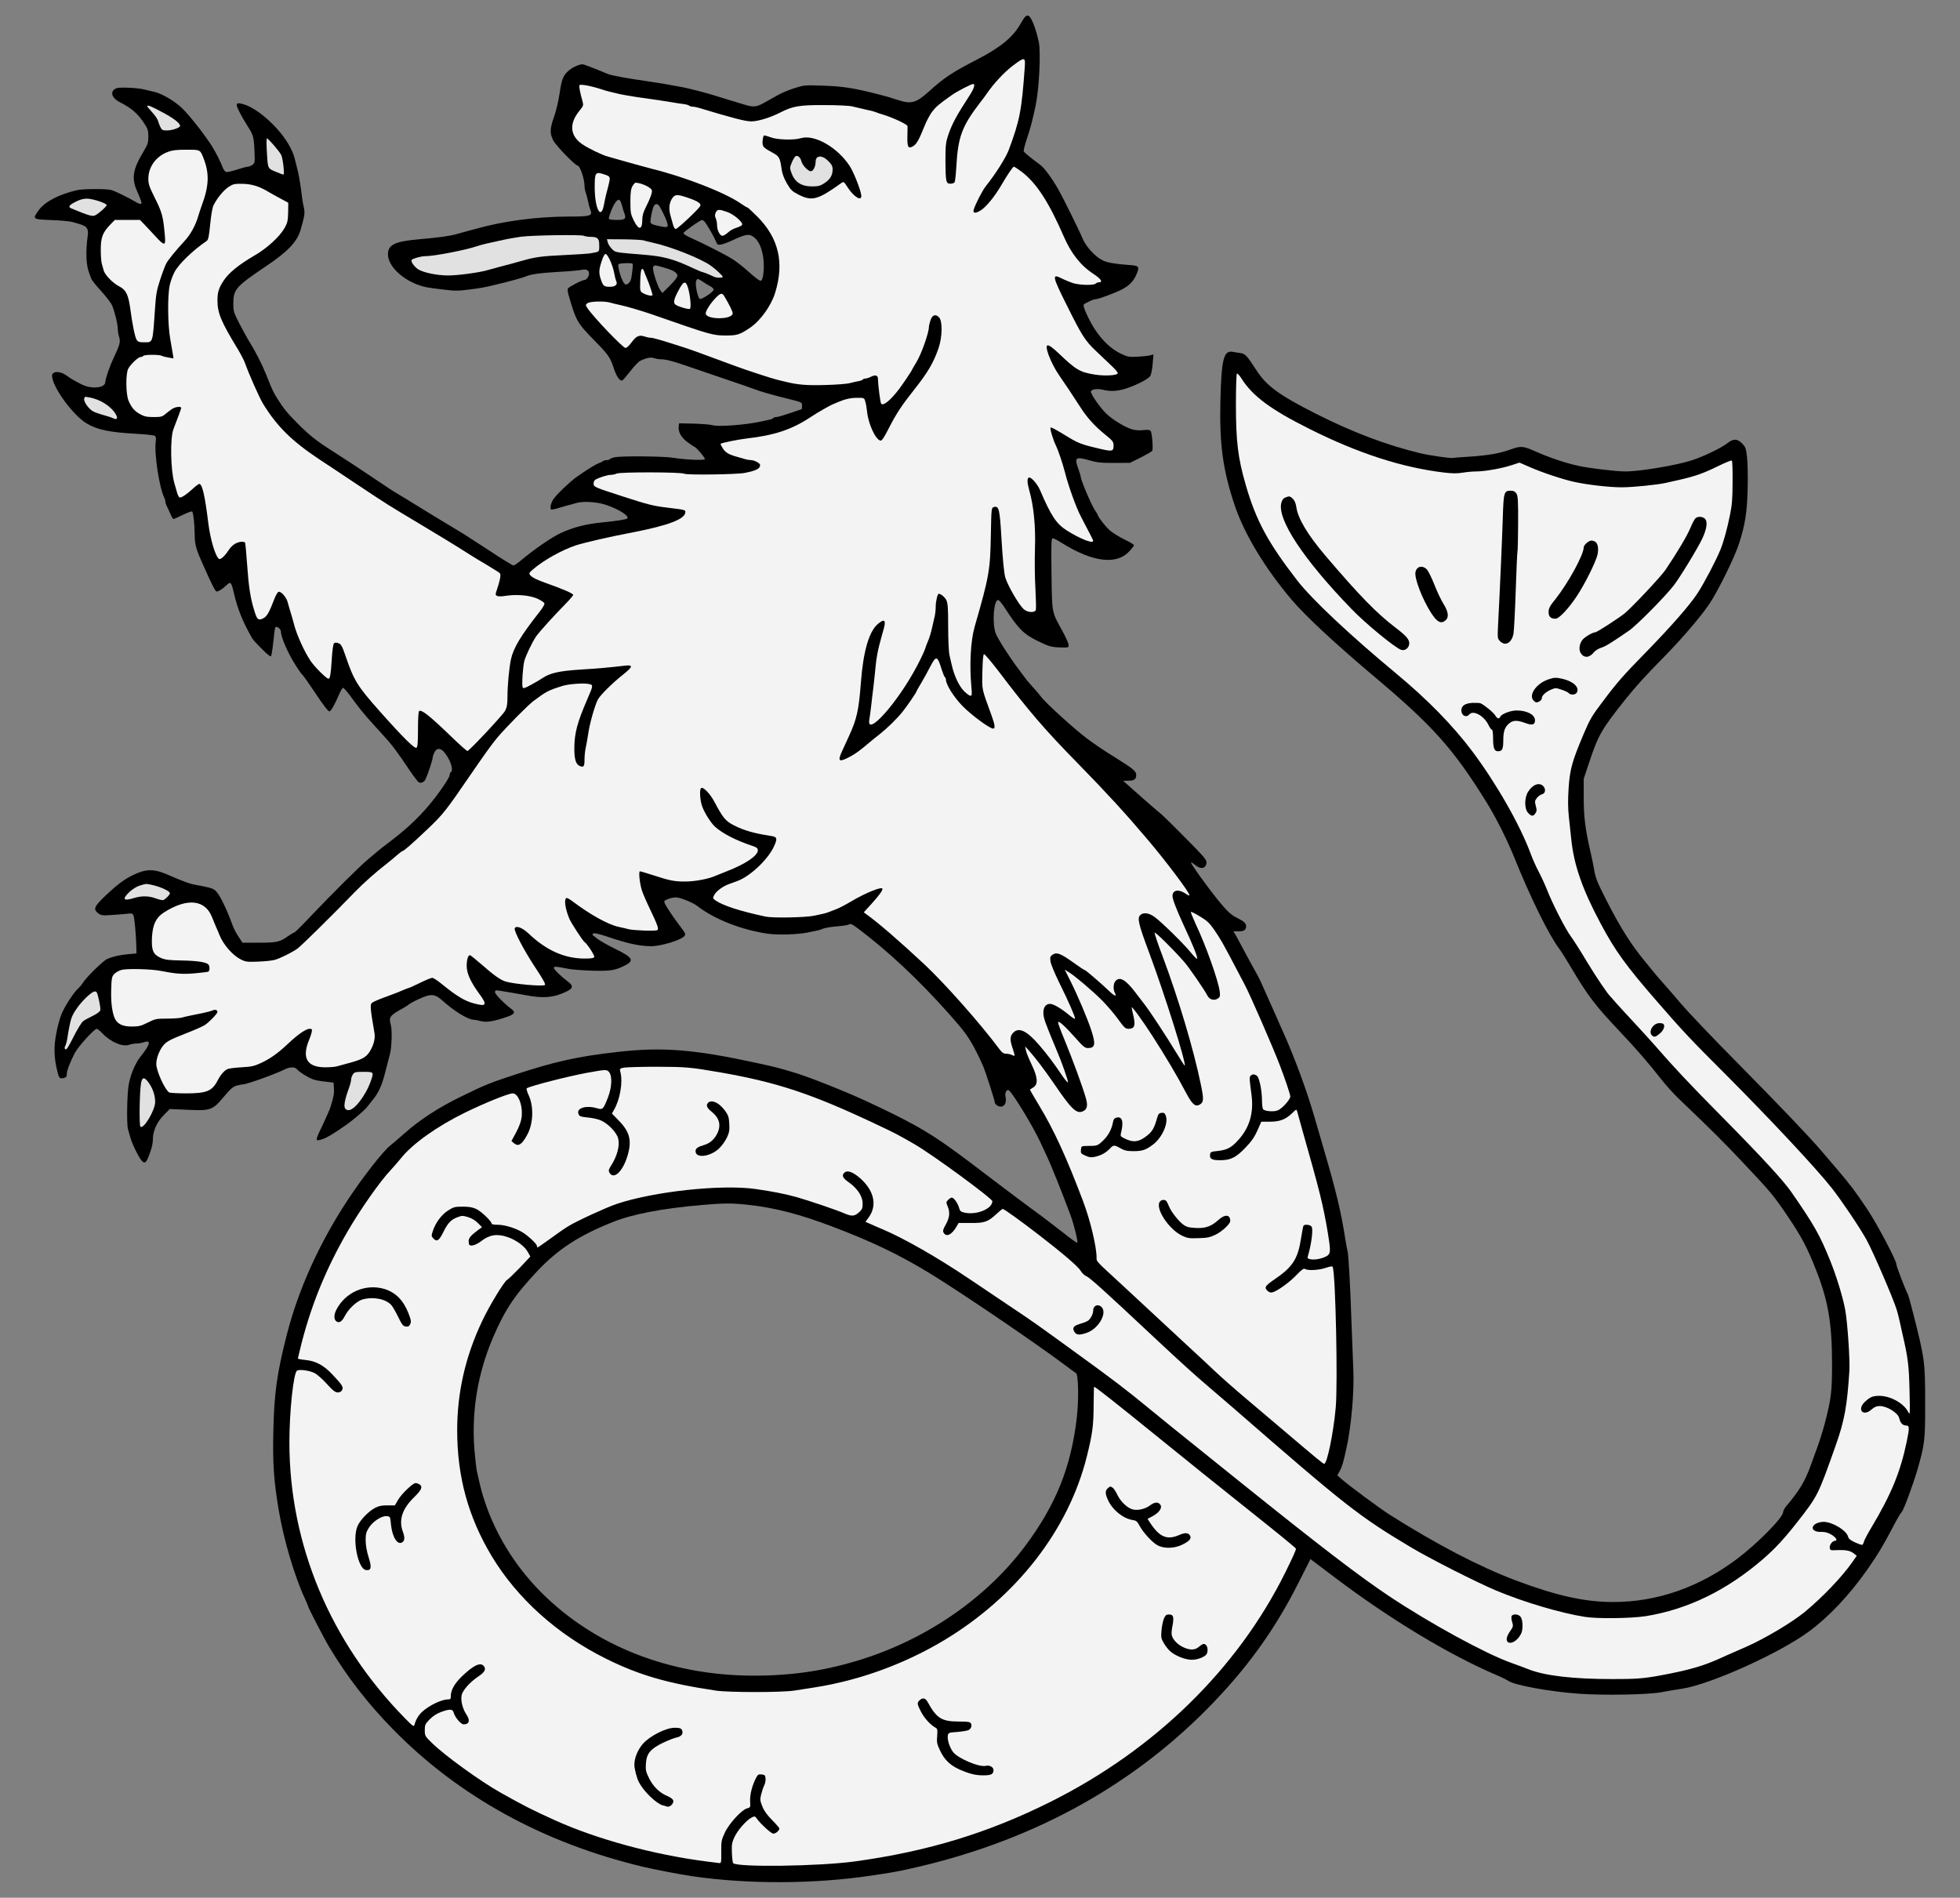 <?xml version="1.0" encoding="UTF-8" standalone="no"?>
<!DOCTYPE svg PUBLIC "-//W3C//DTD SVG 1.1//EN" "http://www.w3.org/Graphics/SVG/1.1/DTD/svg11.dtd">
<svg xmlns:xl="http://www.w3.org/1999/xlink" version="1.1" xmlns="http://www.w3.org/2000/svg" xmlns:dc="http://purl.org/dc/elements/1.1/" viewBox="40.5 72 283.5 274.5" width="283.5" height="274.5">
  <rect x="40.5" y="72" width="283.5" height="274.5" fill="#808080" stroke="none"/>
  <defs>
    <clipPath id="artboard_clip_path">
      <path d="M 40.5 72 L 324 72 L 324 336.102 L 313.261 344.42 L 40.5 346.5 Z"/>
    </clipPath>
  </defs>
  <g id="Sea-Wolf_(5)" stroke-opacity="1" stroke="none" fill="none" fill-opacity="1" stroke-dasharray="none">
    <title>Sea-Wolf (5)</title>
    <g id="Sea-Wolf_(5)_Art" clip-path="url(#artboard_clip_path)">
      <title>Art</title>
      <g id="Group_111">
        <g id="Graphic_157">
          <path d="M 189.247 74.271 C 189.673 74.435 190.329 76.09 190.755 78.089 C 191.066 79.58 190.804 84.873 190.296 87.265 C 189.821 89.477 189.575 90.46 189.051 92.001 C 188.739 92.951 188.526 93.787 188.575 93.885 C 188.641 94.065 189.755 94.967 190.951 95.835 C 191.558 96.278 192.606 97.703 193.622 99.473 C 194.18 100.44 196.654 105.437 196.982 106.273 C 197.506 107.584 198.784 109.042 199.964 109.649 C 200.587 109.977 201.701 110.173 203.667 110.321 C 205.24 110.419 205.339 110.517 204.945 111.533 C 204.487 112.664 203.88 113.303 202.7 113.909 C 201.57 114.466 199.341 115.286 198.915 115.286 C 198.62 115.286 197.358 115.892 197.244 116.072 C 197.096 116.318 198.063 118.448 198.915 119.71 C 199.997 121.332 201.242 122.496 202.602 123.151 C 203.602 123.626 203.766 123.659 205.044 123.594 C 205.797 123.561 206.617 123.462 206.879 123.397 L 207.338 123.266 L 207.223 124.642 C 207.158 125.396 207.01 126.183 206.879 126.379 C 206.6 126.822 205.06 127.625 203.471 128.165 C 202.242 128.591 201.045 128.657 200.029 128.378 C 199.243 128.165 198.293 128.313 198.293 128.657 C 198.293 129.067 199.685 131.049 200.537 131.852 C 201.471 132.753 203.339 133.868 204.339 134.13 C 204.765 134.245 205.437 134.277 205.912 134.212 C 206.518 134.146 206.813 134.179 206.928 134.327 C 207.141 134.589 207.321 136.948 207.158 137.211 C 207.092 137.325 206.338 137.751 205.502 138.177 L 203.946 138.947 L 201.652 138.964 C 199.718 138.964 199.145 138.898 198.014 138.571 C 196.064 138.013 195.867 138.177 196.49 139.865 C 196.67 140.357 196.818 140.865 196.818 140.979 C 196.818 141.389 198.342 145.01 198.817 145.699 C 199.063 146.076 199.276 146.42 199.276 146.469 C 199.276 146.715 200.324 148.075 200.964 148.665 C 201.357 149.025 202.324 149.631 203.094 150.008 C 203.88 150.385 204.519 150.762 204.519 150.86 C 204.519 150.942 204.224 151.336 203.847 151.745 C 201.996 153.761 198.522 153.318 194.048 150.516 C 193.491 150.156 192.901 149.861 192.77 149.861 C 192.557 149.861 192.541 150.516 192.59 154.973 C 192.672 160.774 192.606 160.446 194.13 163.199 C 194.622 164.1 195.048 165.034 195.064 165.264 C 195.097 165.657 195.064 165.674 194.032 165.657 C 192.59 165.624 192.23 165.526 190.476 164.658 C 188.526 163.691 187.756 162.904 185.79 159.856 C 185.413 159.267 185.003 158.791 184.872 158.791 C 184.233 158.791 183.987 162.134 184.512 163.593 C 184.807 164.395 186.593 167.181 187.887 168.869 C 188.199 169.279 188.575 169.787 188.739 170.016 C 188.887 170.245 189.395 170.835 189.837 171.327 C 190.296 171.818 190.853 172.474 191.083 172.785 C 191.738 173.686 195.933 177.488 197.752 178.848 C 198.669 179.536 200.357 180.683 201.521 181.388 C 204.388 183.174 204.847 183.535 204.847 184.092 C 204.847 184.714 204.568 184.927 203.7 184.927 L 202.963 184.944 L 203.618 185.534 C 204.667 186.484 206.977 188.516 208.534 189.827 C 208.894 190.138 210.5 191.711 212.09 193.334 C 214.433 195.677 215.007 196.349 215.007 196.709 C 215.007 197.627 214.204 197.823 213.368 197.119 C 213.089 196.873 212.827 196.726 212.778 196.775 C 212.68 196.873 215.056 200.183 216.58 202.084 C 217.972 203.788 218.513 204.312 219.431 204.771 C 220.43 205.263 220.742 205.558 220.742 205.984 C 220.742 206.508 220.43 206.721 219.627 206.721 L 218.906 206.721 L 219.316 207.409 C 219.529 207.803 220.103 208.851 220.578 209.753 C 221.053 210.654 221.725 211.867 222.053 212.456 C 222.397 213.046 222.856 213.964 223.085 214.505 C 223.314 215.046 223.757 216.045 224.068 216.717 C 224.38 217.389 224.871 218.503 225.166 219.175 C 225.461 219.847 225.838 220.732 226.035 221.141 C 227.804 225.09 229.541 229.81 230.655 233.677 C 230.869 234.398 231.458 236.43 231.966 238.183 C 233.769 244.344 234.474 247.261 235.096 251.276 C 235.227 252.111 235.375 252.865 235.407 252.931 C 235.539 253.144 235.817 258.174 235.981 263.254 C 236.079 265.827 236.194 268.875 236.243 270.022 C 236.407 273.184 235.948 278.428 235.227 281.607 C 234.768 283.671 234.621 284.147 234.277 284.786 L 233.933 285.408 L 234.588 285.982 C 235.67 286.932 240.061 290.177 241.47 291.078 C 248.254 295.371 254.416 298.583 259.643 300.566 C 265.657 302.827 269.704 303.728 273.833 303.728 C 280.208 303.728 286.303 301.598 291.826 297.436 C 294.726 295.24 298.413 291.504 298.413 290.734 C 298.413 290.537 298.642 290.111 298.921 289.8 C 300.674 287.752 301.592 286.228 302.346 284.147 C 302.542 283.606 302.985 282.393 303.329 281.443 C 303.689 280.492 304.181 278.87 304.459 277.838 C 305.361 274.348 305.492 273.315 305.492 269.317 C 305.492 263.401 304.935 260.141 303.165 255.667 C 301.969 252.587 301.051 250.85 299.199 248.113 C 297.069 244.951 296.692 244.492 292.825 240.395 C 289.925 237.298 288.106 235.496 283.37 230.973 C 282.567 230.203 281.371 228.876 280.699 228.007 C 279.126 225.975 277.16 223.697 274.735 221.141 C 271.244 217.454 270.114 215.963 267.754 211.965 C 267.099 210.851 266.328 209.622 266.05 209.261 C 264.542 207.278 261.855 201.805 259.545 196.07 C 258.512 193.498 256.89 190.269 255.513 188.041 C 250.712 180.307 247.763 177.013 239.34 169.918 C 233.671 165.149 229.394 161.167 227.362 158.791 C 223.511 154.252 220.545 149.353 219.12 145.191 C 217.383 140.029 216.875 136.342 217.022 129.968 C 217.17 123.954 217.497 122.676 218.775 122.889 C 219.087 122.954 219.611 123.02 219.922 123.069 C 220.594 123.151 220.84 123.413 222.249 125.576 C 223.691 127.821 225.543 129.165 230.819 131.836 C 236.129 134.523 241.11 136.408 245.977 137.571 C 247.271 137.882 250.368 138.325 250.647 138.243 C 250.729 138.21 251.876 138.128 253.187 138.046 C 255.907 137.85 257.414 137.587 259.086 136.981 C 260.511 136.473 260.823 136.506 262.773 137.374 C 264.706 138.226 267 138.997 268.836 139.39 C 270.507 139.75 274.227 140.193 275.587 140.193 C 277.75 140.193 283.092 139.292 285.304 138.554 C 287.024 137.981 289.531 136.768 290.367 136.096 C 291.219 135.424 291.809 135.441 292.497 136.162 C 292.989 136.67 293.055 136.85 293.202 138.177 C 293.284 138.964 293.333 141.012 293.284 142.733 C 293.202 146.141 292.907 147.993 292.006 150.729 C 291.35 152.712 289.024 157.431 287.795 159.283 C 286.549 161.151 283.747 164.428 281.142 167.066 C 278.438 169.819 277.045 171.36 275.603 173.162 C 272.113 177.554 271.687 178.291 270.327 182.388 L 269.573 184.649 L 269.573 187.369 C 269.573 190.187 269.802 191.941 270.556 195.251 C 270.753 196.103 270.982 197.168 271.048 197.627 C 271.261 198.954 271.49 199.544 272.834 202.182 C 274.931 206.295 276.521 208.786 278.569 211.227 C 278.798 211.506 279.257 212.063 279.569 212.456 C 279.88 212.866 280.486 213.554 280.896 214.013 C 281.306 214.456 282.518 215.865 283.6 217.127 C 284.665 218.388 288.286 222.19 291.629 225.565 C 297.675 231.678 302.264 236.479 303.984 238.511 C 304.492 239.101 305.525 240.313 306.295 241.214 C 308.13 243.361 308.916 244.41 310.621 246.966 C 312.046 249.113 314.799 254.323 314.799 254.881 C 314.799 255.176 316.045 258.42 316.421 259.141 C 316.52 259.305 316.88 260.583 317.224 261.959 C 318.896 268.547 318.961 268.973 318.961 274.888 C 318.978 280.296 318.896 280.935 317.847 284.573 C 317.192 286.818 315.815 290.521 315.569 290.701 C 315.455 290.783 314.881 291.75 314.324 292.831 C 312.816 295.699 312.128 296.83 310.522 299.14 C 307.982 302.729 305.049 305.858 302.198 307.956 C 297.954 311.118 287.876 315.657 283.747 316.28 C 282.846 316.411 281.486 316.641 280.716 316.788 C 278.831 317.132 272.555 317.247 268.999 317.001 C 264.69 316.706 259.381 315.739 258.594 315.084 C 258.447 314.986 257.791 314.658 257.119 314.363 C 250.254 311.463 241.503 306.186 233.523 300.14 L 230.049 297.518 L 228.378 300.828 C 224.822 307.907 220.676 313.593 214.925 319.377 C 203.52 330.831 189.116 338.549 172.074 342.318 C 170.19 342.744 169.485 342.859 166.421 343.317 C 158.228 344.53 148.708 344.563 140.695 343.399 C 138.99 343.154 135.14 342.416 133.567 342.039 C 119.097 338.598 106.808 331.831 97.271 322.064 C 93.666 318.378 90.716 314.56 88.127 310.25 C 87.406 309.054 85.063 304.531 85.063 304.334 C 85.063 304.285 84.85 303.777 84.588 303.204 C 83.064 299.91 81.524 294.65 80.819 290.455 C 80.114 286.26 79.934 283.786 80.033 279.165 C 80.147 273.545 80.557 270.661 81.966 265.138 C 83.638 258.568 86.636 251.915 90.749 245.639 C 92.929 242.329 95.927 238.478 96.976 237.675 C 97.255 237.462 98.189 236.659 99.024 235.922 C 101.122 234.037 103.989 232.169 107.135 230.645 C 110.642 228.925 111.347 228.646 114.722 227.532 C 120.72 225.549 124.03 224.812 129.88 224.156 C 136.32 223.419 140.94 223.796 149.904 225.746 C 152.771 226.368 153.279 226.5 155.688 227.237 C 157.884 227.925 162.931 229.941 165.93 231.333 C 171.927 234.136 174.5 235.561 177.859 237.97 C 179.71 239.297 180.612 239.969 185.577 243.754 C 186.576 244.524 188.51 245.95 189.854 246.95 C 191.214 247.933 193.18 249.44 194.245 250.276 C 195.294 251.128 196.228 251.784 196.31 251.751 C 196.474 251.685 195.867 249.211 195.343 247.769 C 194.786 246.261 193.541 243.066 193.377 242.689 C 193.295 242.509 193.082 241.985 192.901 241.542 C 192.557 240.641 192.115 239.625 190.919 237.085 C 189.706 234.529 186.707 229.662 186.331 229.662 C 186.036 229.662 185.839 230.137 185.937 230.613 C 186.101 231.383 185.888 231.94 185.413 232.054 C 184.97 232.169 184.364 231.76 184.364 231.35 C 184.364 231.12 183.004 226.893 182.742 226.303 C 181.447 223.386 180.595 221.928 179.219 220.322 C 175.024 215.39 170.452 210.916 166.175 207.524 C 163.898 205.722 163.57 205.525 163.341 205.705 C 163.226 205.787 162.62 205.902 161.997 205.951 C 160.637 206.066 159.817 206.197 159.375 206.394 C 159.047 206.541 158.703 206.607 157.245 206.901 C 155.803 207.18 153.05 207.262 151.592 207.065 C 147.806 206.525 143.824 204.968 141.383 203.067 C 140.711 202.543 138.876 201.805 138.269 201.805 C 137.663 201.805 136.664 202.149 136.582 202.379 C 136.5 202.576 137.417 204.018 138.679 205.722 C 139.695 207.065 139.695 207.065 139.515 207.36 C 139.154 207.95 135.992 208.917 134.55 208.868 C 132.829 208.819 131.273 208.475 128.257 207.459 C 127.012 207.049 126.422 206.918 126.307 207.033 C 126.209 207.131 126.16 207.229 126.209 207.246 C 126.242 207.278 126.586 207.541 126.963 207.836 C 127.34 208.114 128.487 208.77 129.503 209.261 C 132.059 210.506 132.305 210.949 130.83 211.686 C 129.454 212.375 128.749 212.473 126.111 212.407 C 124.751 212.358 123.243 212.243 122.752 212.145 C 120.785 211.768 120.621 211.752 120.621 212.014 C 120.621 212.243 121.67 213.259 122.735 214.062 C 123.44 214.603 123.374 214.947 122.539 215.373 C 120.703 216.291 119.13 216.455 116.607 215.963 C 115.198 215.701 113.706 215.455 112.707 215.291 C 112.182 215.226 112.101 215.259 112.101 215.521 C 112.101 215.816 113.362 217.11 114.493 217.962 C 115.116 218.437 114.935 218.716 113.723 219.126 C 111.806 219.765 110.839 219.912 110.036 219.699 C 109.643 219.584 109.184 219.503 109.02 219.503 C 108.217 219.503 106.185 218.257 104.53 216.766 C 103.629 215.947 103.121 215.783 102.22 216.061 C 101.449 216.291 100.024 216.979 99.647 217.29 C 99.516 217.405 99.139 217.635 98.828 217.815 C 96.861 218.896 96.714 219.109 97.025 220.224 C 97.238 220.994 97.173 223.468 96.894 224.5 C 96.796 224.861 96.501 226.024 96.222 227.089 C 95.747 228.99 95.272 230.039 94.42 231.088 C 94.19 231.383 93.813 231.841 93.6 232.12 C 93.256 232.579 91.487 234.086 90.536 234.742 C 88.701 236.02 87.816 236.544 87.193 236.757 C 85.997 237.151 85.997 237.151 87.341 234.365 C 87.767 233.447 88.209 232.431 88.308 232.12 C 88.783 230.563 88.848 230.17 88.799 229.416 L 88.75 228.597 L 87.767 228.482 C 87.226 228.433 86.472 228.318 86.095 228.22 C 85.424 228.073 83.834 227.139 83.441 226.647 C 83.146 226.303 82.392 226.319 81.655 226.696 C 80.36 227.352 76.215 228.843 75.674 228.843 C 75.526 228.843 75.084 228.941 74.707 229.039 C 74.183 229.203 73.806 229.531 72.888 230.629 C 71.249 232.595 70.987 232.677 67.661 232.53 L 65.055 232.415 L 64.187 233.3 C 63.22 234.267 62.614 235.594 62.614 236.741 C 62.614 237.118 62.532 237.691 62.434 238.003 C 61.729 240.231 61.5 240.51 60.926 239.805 C 60.5 239.281 59.599 237.429 59.386 236.626 C 59.287 236.266 59.107 235.676 59.009 235.315 C 58.796 234.545 58.878 230.023 59.14 228.761 C 59.451 227.237 60.09 225.762 60.844 224.812 C 62.253 223.075 62.401 222.37 61.287 222.763 C 61.008 222.862 60.516 222.944 60.222 222.944 C 59.927 222.944 59.484 223.026 59.238 223.108 C 58.288 223.484 56.551 222.763 55.322 221.485 C 54.978 221.108 54.601 220.813 54.503 220.813 C 54.126 220.813 51.799 223.386 51.307 224.337 C 50.603 225.713 50.16 226.876 50.16 227.384 C 50.16 227.712 50.062 227.843 49.751 227.925 C 49.194 228.073 49.046 227.958 48.866 227.237 C 48.292 225.107 48.243 223.419 48.669 221.338 C 48.849 220.404 49.177 219.224 49.39 218.716 C 49.833 217.602 51.094 215.652 51.717 215.078 C 51.963 214.849 52.291 214.472 52.454 214.21 C 52.979 213.358 55.437 210.949 56.027 210.703 C 56.862 210.343 57.747 210.146 59.091 210.015 L 60.238 209.917 L 60.222 208.933 C 60.172 207.065 59.943 204.673 59.795 204.378 C 59.664 204.116 59.517 204.083 58.796 204.181 C 58.321 204.231 57.321 204.312 56.551 204.362 C 55.289 204.444 55.109 204.411 54.699 204.099 C 53.929 203.493 54.093 203.133 55.961 201.363 C 57.764 199.675 58.845 198.921 60.435 198.266 C 61.86 197.692 62.925 197.742 64.613 198.463 C 67.153 199.56 67.923 199.839 68.841 200.003 C 70.742 200.347 71.184 200.462 71.594 200.773 C 72.184 201.215 73.167 203.182 74.199 205.984 C 74.33 206.344 74.691 207.033 75.002 207.491 L 75.575 208.36 L 77.919 208.36 C 80.491 208.36 80.983 208.262 82.146 207.426 C 82.572 207.131 82.998 206.885 83.064 206.885 C 83.146 206.885 84.129 205.918 85.243 204.738 C 88.603 201.199 92.453 197.365 93.813 196.234 C 94.518 195.644 95.174 195.087 95.272 195.005 C 95.387 194.907 95.944 194.464 96.534 194.022 C 99.205 192.006 100.86 190.466 102.515 188.516 C 103.957 186.812 105.546 184.485 105.546 184.092 C 105.546 183.928 105.612 183.748 105.71 183.698 C 105.988 183.518 105.89 182.748 105.464 181.896 C 104.645 180.307 103.825 179.88 103.334 180.831 C 103.203 181.093 103.088 181.421 103.088 181.568 C 103.088 181.863 102.416 183.928 102.089 184.633 C 101.876 185.124 101.482 185.321 101.089 185.173 C 100.941 185.108 100.106 183.993 99.237 182.666 C 98.352 181.339 97.238 179.815 96.747 179.274 C 96.271 178.733 95.272 177.619 94.518 176.8 C 93.125 175.26 92.503 174.506 91.11 172.589 C 90.651 171.982 90.208 171.491 90.127 171.491 C 90.028 171.491 89.782 171.917 89.553 172.425 C 88.881 173.998 88.39 174.85 88.144 174.899 C 87.996 174.932 87.259 173.998 86.161 172.326 C 85.194 170.884 84.326 169.655 84.244 169.606 C 84.146 169.557 83.752 169 83.343 168.361 C 82.228 166.673 81.13 164.182 81.13 163.347 C 81.13 162.986 80.541 162.527 80.344 162.724 C 80.278 162.79 80.18 163.363 80.131 164.002 C 80 165.297 79.836 166.526 79.721 166.886 C 79.672 167.05 79.246 166.739 78.41 165.903 C 77.738 165.231 77.099 164.543 76.985 164.346 C 75.608 161.937 74.887 160.151 74.33 157.792 C 73.937 156.12 73.871 156.071 73.232 156.677 C 72.691 157.202 72.102 157.562 71.823 157.562 C 71.659 157.562 71.151 156.579 69.988 153.957 C 68.824 151.368 68.677 150.86 68.66 149.271 C 68.644 147.78 68.464 146.157 68.3 145.994 C 68.234 145.928 67.628 146.141 66.956 146.469 C 66.284 146.797 65.678 147.075 65.596 147.075 C 65.514 147.075 65.285 146.682 65.088 146.207 C 64.875 145.748 64.646 145.223 64.564 145.076 C 64.482 144.912 64.416 144.666 64.416 144.535 C 64.416 144.404 64.351 144.158 64.269 143.994 C 63.564 142.651 62.794 137.702 63.024 135.916 C 63.089 135.293 63.056 135.129 62.827 135.015 C 62.663 134.949 61.532 134.818 60.32 134.753 C 56.338 134.54 54.617 134.179 53.028 133.245 C 51.029 132.049 48.03 127.919 48.03 126.346 C 48.03 125.642 49.259 125.642 50.16 126.346 C 50.734 126.789 52.192 127.608 52.831 127.821 C 54.208 128.296 55.732 128.001 55.732 127.264 C 55.732 126.822 56.354 125.003 56.961 123.725 C 57.862 121.807 57.944 121.463 57.731 120.726 C 57.616 120.365 57.534 119.841 57.534 119.53 C 57.534 118.874 57.092 117.072 56.715 116.187 C 56.567 115.826 55.83 114.876 55.109 114.073 C 54.372 113.27 53.733 112.467 53.683 112.271 C 53.618 112.09 53.52 111.779 53.438 111.599 C 52.946 110.403 52.864 108.518 53.192 106.06 C 53.323 105.126 53.077 104.733 52.143 104.454 C 51.815 104.356 51.291 104.209 50.98 104.11 C 50.668 104.012 49.292 103.881 47.948 103.832 C 45.146 103.717 45.162 103.733 46.113 102.39 C 46.965 101.193 49.03 100.112 51.635 99.506 C 52.504 99.309 55.732 99.293 56.535 99.473 C 57.059 99.588 58.993 100.538 60.271 101.292 C 60.549 101.456 60.844 101.538 60.91 101.472 C 61.041 101.341 61.008 101.226 60.254 99.473 C 59.517 97.736 59.746 96.425 61.221 93.983 C 61.877 92.886 61.958 92.64 61.958 91.755 C 61.958 90.919 61.877 90.641 61.434 89.952 C 60.484 88.478 59.582 87.675 57.845 86.79 C 56.731 86.233 56.387 85.348 57.108 84.889 C 57.436 84.676 57.829 84.643 59.124 84.692 C 60.008 84.725 61.041 84.84 61.418 84.955 C 61.811 85.053 62.401 85.2 62.761 85.266 C 63.908 85.528 65.76 86.61 66.842 87.658 C 67.907 88.674 70.152 91.542 71.168 93.164 C 71.725 94.065 72.446 95.475 72.757 96.327 C 72.855 96.573 73.052 96.818 73.183 96.867 C 73.331 96.933 74.019 96.786 74.74 96.54 C 75.461 96.31 76.165 96.114 76.329 96.114 C 76.493 96.114 76.804 95.999 77.001 95.852 C 77.362 95.606 77.378 95.507 77.312 93.918 C 77.23 91.837 77.149 91.526 76.296 90.215 C 75.92 89.625 75.379 88.691 75.1 88.117 C 74.494 86.937 74.609 86.757 75.756 87.085 C 77.886 87.724 81.081 90.657 82.425 93.213 C 82.884 94.098 83.015 94.426 83.277 95.54 C 83.375 95.901 83.506 96.491 83.605 96.851 C 83.769 97.523 84.047 99.309 84.178 100.456 C 84.211 100.817 84.326 101.488 84.44 101.964 C 84.621 102.832 84.588 103.127 83.982 105.241 C 83.457 106.994 82.163 108.371 78.918 110.55 C 74.609 113.45 74.248 113.86 74.248 115.941 C 74.248 117.023 74.314 117.203 75.149 118.858 C 75.657 119.825 76.313 121.021 76.624 121.512 C 77.476 122.889 78.41 124.724 79 126.183 C 79.885 128.427 80.033 128.722 80.573 129.591 C 81.54 131.131 82.015 131.705 83.588 133.294 C 85.276 134.982 86.243 135.752 88.586 137.243 C 90.421 138.407 92.748 139.947 95.305 141.668 C 96.386 142.405 97.533 143.159 97.844 143.323 C 98.156 143.503 99.041 144.044 99.811 144.519 C 100.958 145.24 106.333 148.517 107.594 149.254 C 107.775 149.369 109.413 150.434 111.232 151.614 C 113.035 152.81 114.64 153.793 114.755 153.793 C 114.886 153.793 115.411 153.449 115.919 153.007 C 117.737 151.483 120.343 149.681 121.605 149.107 C 123.391 148.271 125.324 147.78 127.602 147.567 C 129.454 147.386 131.092 147.141 131.223 147.01 C 131.584 146.665 130.06 145.666 128.143 145.027 C 126.865 144.584 124.816 144.47 123.833 144.765 C 123.555 144.847 122.997 145.01 122.588 145.109 C 122.178 145.223 121.67 145.371 121.441 145.436 C 121.211 145.518 120.834 145.617 120.572 145.666 C 120.163 145.764 120.13 145.731 120.13 145.305 C 120.13 145.043 120.326 144.535 120.556 144.191 C 120.998 143.536 122.85 141.766 123.784 141.078 C 125.079 140.144 126.488 139.259 127.012 139.046 C 127.323 138.931 127.651 138.767 127.733 138.685 C 127.831 138.62 128.061 138.554 128.257 138.554 C 128.47 138.554 128.667 138.489 128.716 138.407 C 128.765 138.325 129.093 138.21 129.421 138.145 C 130.437 137.932 136.483 137.997 137.827 138.21 C 139.466 138.489 142.251 138.62 142.448 138.423 C 142.579 138.292 141.121 136.588 140.875 136.588 C 140.826 136.588 140.4 136.293 139.908 135.932 C 138.99 135.244 138.564 134.441 138.679 133.622 L 138.728 133.229 L 140.859 133.278 C 142.022 133.311 143.251 133.409 143.579 133.507 C 144.464 133.753 148.232 133.474 150.526 132.983 C 150.969 132.885 151.542 132.77 151.805 132.704 C 152.05 132.655 152.296 132.557 152.345 132.475 C 152.394 132.393 152.591 132.327 152.788 132.327 C 152.984 132.327 153.886 132.065 154.787 131.754 C 155.688 131.443 156.442 131.18 156.458 131.18 C 156.491 131.18 156.507 130.967 156.507 130.689 C 156.507 130.181 156.54 130.197 154.492 129.689 C 152.296 129.148 150.461 128.624 149.625 128.296 C 149.314 128.165 147.495 127.543 145.611 126.904 C 143.71 126.264 141.317 125.445 140.285 125.085 C 137.942 124.265 136.827 123.97 136.107 123.97 C 135.812 123.97 135.353 123.888 135.107 123.807 C 134.665 123.626 133.993 123.757 133.091 124.2 C 132.862 124.298 132.239 124.97 131.682 125.675 C 131.125 126.396 130.601 127.002 130.502 127.035 C 130.158 127.149 129.683 126.478 129.306 125.347 C 128.749 123.659 128.569 123.397 126.57 121.349 C 123.948 118.661 123.833 118.465 122.719 114.597 C 122.621 114.27 122.588 113.876 122.637 113.745 C 122.735 113.516 124.685 112.5 125.046 112.5 C 125.324 112.5 125.701 111.976 125.701 111.599 C 125.701 111.074 125.308 110.878 124.587 111.042 C 124.243 111.124 122.686 111.255 121.113 111.337 C 118.458 111.5 117.279 111.664 116.443 112.025 C 116.132 112.156 114.804 112.533 113.575 112.844 C 113.264 112.91 112.707 113.057 112.346 113.139 C 110.79 113.532 110.118 113.663 108.397 113.876 C 106.824 114.089 106.3 114.089 104.71 113.893 C 103.678 113.778 102.58 113.631 102.269 113.565 C 99.336 113.008 96.615 110.714 96.615 108.797 C 96.615 107.387 97.615 106.912 101.204 106.601 C 103.875 106.372 105.579 106.142 106.529 105.864 C 107.021 105.716 107.693 105.536 108.004 105.454 C 108.315 105.372 108.872 105.224 109.233 105.126 C 113.28 103.979 118.082 103.34 122.768 103.324 C 125.865 103.324 126.226 103.225 125.914 102.406 C 125.799 102.144 125.636 101.521 125.537 101.03 C 125.423 100.538 125.275 99.964 125.193 99.751 C 125.111 99.538 125.046 99.162 125.046 98.899 C 125.046 97.883 124.39 95.95 124.046 95.95 C 123.702 95.95 120.9 93.049 120.523 92.312 C 119.999 91.296 120.032 90.591 120.638 88.904 C 120.916 88.117 121.277 86.642 121.441 85.512 C 121.752 83.382 121.965 82.874 122.866 82.12 C 123.44 81.645 124.505 81.219 124.882 81.317 C 125.16 81.399 126.078 81.743 127.258 82.218 C 127.7 82.415 128.225 82.611 128.405 82.693 C 129.077 82.955 131.174 83.332 134.632 83.824 C 135.68 83.971 137.483 84.283 139.302 84.627 C 140.154 84.791 143.12 85.561 143.726 85.774 C 143.956 85.856 144.758 86.102 145.529 86.331 C 146.299 86.56 147.413 86.905 148.019 87.085 C 149.494 87.544 149.855 87.511 151.051 86.855 C 151.624 86.544 152.542 86.02 153.099 85.708 C 153.673 85.397 154.738 84.955 155.492 84.725 C 156.77 84.316 156.999 84.299 159.26 84.381 C 162.39 84.479 163.881 84.709 167.486 85.626 C 168.551 85.889 169.207 86.085 170.256 86.429 C 172.32 87.101 172.959 86.937 174.876 85.217 C 177.121 83.201 178.203 82.48 181.824 80.612 C 185.2 78.875 187.035 77.368 188.117 75.434 C 188.707 74.402 188.936 74.172 189.247 74.271 Z M 142.088 246.294 L 142.088 246.294 C 136.32 246.786 131.977 247.621 129.126 248.769 C 124.276 250.702 121.244 252.668 118.278 255.798 C 114.968 259.305 113.575 261.386 111.838 265.401 C 109.61 270.611 108.692 276.068 109.118 281.656 C 109.233 283.016 109.397 284.474 109.495 284.884 C 109.577 285.294 109.774 286.097 109.905 286.686 C 111.265 292.389 114.395 297.927 118.753 302.303 C 126.471 310.07 137.401 314.363 149.478 314.379 C 155.18 314.379 159.949 313.658 165.192 312.003 C 174.713 308.988 183.201 303.089 188.788 295.617 C 193.213 289.702 195.409 284.245 196.244 277.133 C 196.556 274.528 196.49 270.808 196.13 270.611 C 196.015 270.546 195.245 269.989 194.442 269.382 C 190.099 266.138 179.284 258.797 174.975 256.175 C 170.55 253.471 166.503 251.538 160.768 249.375 C 156.229 247.654 152.657 246.72 148.888 246.294 C 146.446 246.016 145.25 246.016 142.088 246.294 Z M 129.486 101.325 L 129.486 101.325 C 129.077 101.898 128.47 103.488 128.585 103.684 C 128.634 103.75 129.142 103.815 129.732 103.815 C 130.912 103.815 131.109 103.651 130.814 102.865 C 130.715 102.619 130.552 102.078 130.437 101.636 C 130.191 100.751 129.962 100.669 129.486 101.325 Z M 135.074 101.8 L 135.074 101.8 C 134.828 102.308 134.501 103.946 134.599 104.192 C 134.648 104.323 134.894 104.471 135.156 104.536 C 137.122 105.011 137.254 104.979 136.959 104.077 C 136.778 103.504 136.057 102.046 135.812 101.718 C 135.582 101.439 135.238 101.472 135.074 101.8 Z M 140.629 104.684 L 140.629 104.684 C 139.957 105.159 139.384 105.618 139.351 105.716 C 139.318 105.814 139.761 106.109 140.318 106.355 C 142.301 107.24 145.561 108.895 146.479 109.501 C 147.003 109.829 147.839 110.484 148.347 110.927 C 149.822 112.254 150.428 112.697 150.592 112.598 C 150.969 112.353 151.116 110.19 150.821 108.813 C 150.576 107.617 150.199 106.863 149.625 106.372 C 148.888 105.765 148.462 105.814 146.364 106.798 C 145.807 107.06 145.086 107.322 144.808 107.371 C 144.316 107.453 144.25 107.404 144.054 106.912 C 143.775 106.24 142.776 104.503 142.448 104.094 C 142.317 103.946 142.12 103.815 142.022 103.815 C 141.924 103.832 141.301 104.209 140.629 104.684 Z M 129.929 110.452 L 129.929 110.452 C 130.076 111.648 130.683 113.155 131.01 113.155 C 131.387 113.155 131.748 112.697 131.83 112.123 C 132.043 110.714 132.075 110.255 131.977 110.14 C 131.912 110.075 131.42 110.042 130.863 110.075 C 129.994 110.124 129.88 110.157 129.929 110.452 Z M 134.959 110.681 L 134.959 110.681 C 134.845 111.058 135.631 113.532 136.041 114.024 L 136.32 114.384 L 137.401 113.303 C 138.024 112.68 138.482 112.09 138.482 111.894 C 138.482 111.451 137.925 111.091 136.565 110.714 C 135.156 110.304 135.091 110.304 134.959 110.681 Z M 141.17 112.746 L 141.17 112.746 C 141.039 113.287 141.448 115.138 141.727 115.237 C 142.006 115.351 143.726 114.204 143.726 113.893 C 143.726 113.762 143.513 113.549 143.235 113.401 C 142.972 113.27 142.481 112.975 142.153 112.746 C 141.399 112.238 141.301 112.238 141.17 112.746 Z" fill="black"/>
        </g>
        <g id="Graphic_156">
          <path d="M 187.084 81.432 C 185.773 82.415 184.233 84.07 183.184 85.61 C 183.02 85.856 182.644 86.364 182.316 86.773 C 179.629 90.264 179.071 91.771 178.826 96.114 C 178.76 97.244 178.645 98.26 178.58 98.359 C 178.498 98.473 178.236 98.572 177.974 98.572 C 177.334 98.572 177.269 98.293 177.252 95.229 C 177.252 93.049 177.302 92.623 177.629 91.607 C 178.187 89.952 178.826 88.756 180.743 85.807 C 181.398 84.791 181.595 84.152 181.251 84.152 C 180.972 84.152 178.891 85.233 178.121 85.79 C 176.319 87.052 175.892 87.429 175.319 88.166 C 174.991 88.609 174.483 89.559 174.205 90.28 C 173.451 92.165 173.107 92.787 172.648 93.099 C 171.894 93.59 171.714 93.328 171.747 91.804 C 171.763 91.067 171.779 90.362 171.763 90.247 C 171.747 89.985 169.666 89.018 168.224 88.576 C 167.863 88.478 167.421 88.33 167.24 88.248 C 167.06 88.166 166.683 88.068 166.421 88.002 C 166.143 87.953 165.635 87.839 165.274 87.74 C 164.914 87.658 164.242 87.511 163.799 87.396 C 163.324 87.281 161.587 87.2 159.703 87.2 C 156.131 87.183 155.164 87.347 153.312 88.297 C 151.903 89.018 150.117 89.559 149.166 89.559 C 148.314 89.559 146.495 89.084 141.498 87.576 C 141.219 87.494 140.859 87.429 140.678 87.429 C 140.498 87.429 140.285 87.363 140.187 87.281 C 140.105 87.2 139.744 87.101 139.384 87.052 C 139.023 87.019 138.253 86.888 137.663 86.79 C 136.614 86.61 135.893 86.511 132.583 86.036 C 131.633 85.889 130.568 85.708 130.207 85.626 C 128.7 85.282 128.208 85.151 127.668 84.971 C 126.094 84.447 124.423 84.119 124.308 84.332 C 124.226 84.447 124.407 85.446 124.734 86.56 C 124.915 87.249 124.915 87.281 124.325 88.002 C 122.768 89.903 122.932 91.673 124.784 92.902 C 125.75 93.541 127.602 94.426 128.405 94.639 C 128.667 94.721 129.257 94.885 129.716 95.016 C 130.945 95.376 134.222 96.278 134.878 96.441 C 139.646 97.621 145.463 99.899 147.675 101.456 C 148.118 101.767 148.527 102.013 148.609 102.013 C 148.675 102.013 149.33 102.619 150.068 103.356 C 153.148 106.47 153.968 110.026 152.607 114.384 C 152.034 116.236 150.494 118.383 149.003 119.399 C 147.528 120.398 147.118 120.529 145.545 120.529 C 143.611 120.529 143.366 120.464 135.205 117.613 C 133.419 116.99 131.273 116.351 130.125 116.105 C 129.634 116.007 128.995 115.843 128.716 115.761 C 127.93 115.531 125.832 115.581 125.472 115.859 C 125.177 116.089 125.177 116.105 125.455 116.547 C 126.275 117.809 130.601 122.332 130.978 122.332 C 131.141 122.332 131.518 121.988 131.862 121.512 C 132.518 120.611 132.977 120.398 133.747 120.677 C 134.042 120.775 134.419 120.857 134.615 120.857 C 134.959 120.857 136.107 121.185 138.81 122.053 C 140.187 122.479 141.58 122.987 146.921 124.97 C 148.462 125.543 152.067 126.723 152.935 126.936 C 153.279 127.018 153.836 127.149 154.164 127.231 C 155.852 127.657 157.245 127.772 159.867 127.69 C 161.391 127.657 162.98 127.526 163.39 127.428 C 163.799 127.313 164.373 127.182 164.668 127.133 C 164.963 127.084 165.241 126.985 165.291 126.904 C 165.34 126.822 165.504 126.756 165.667 126.756 C 165.831 126.756 166.192 126.641 166.487 126.494 C 167.109 126.183 167.486 126.281 167.486 126.789 C 167.503 127.706 167.83 130.279 167.961 130.41 C 168.289 130.738 169.305 129.902 170.583 128.231 C 171.075 127.575 172.402 125.609 172.402 125.511 C 172.402 125.478 172.697 124.97 173.058 124.38 C 173.762 123.233 174.86 120.136 174.86 119.284 C 174.86 119.12 174.975 118.678 175.09 118.317 C 175.352 117.547 175.811 117.383 176.319 117.891 C 176.843 118.415 176.81 120.71 176.269 122.315 C 175.532 124.462 174.729 125.838 172.73 128.362 C 170.911 130.656 170.141 131.836 169.109 133.851 C 168.388 135.261 168.06 135.769 167.863 135.736 C 167.142 135.605 166.093 133.327 165.913 131.524 C 165.864 131.017 165.749 130.361 165.651 130.066 C 165.504 129.542 165.487 129.542 164.455 129.542 C 163.537 129.542 162.685 129.738 161.669 130.181 C 161.489 130.263 161.161 130.394 160.932 130.492 C 160.342 130.754 158.851 131.606 157.835 132.278 C 155.033 134.146 152.542 134.966 148.396 135.441 C 147.151 135.588 144.939 136.047 144.726 136.195 C 144.693 136.227 144.84 136.506 145.037 136.834 C 145.43 137.456 145.856 137.719 147.003 138.046 C 147.413 138.161 147.97 138.325 148.249 138.407 C 148.527 138.489 148.904 138.554 149.117 138.554 C 149.592 138.554 150.445 138.997 150.445 139.259 C 150.428 139.8 149.953 140.045 148.232 140.406 C 147.069 140.635 139.875 140.734 139.466 140.521 C 139.007 140.275 130.142 140.258 129.683 140.504 C 129.486 140.602 129.126 140.684 128.864 140.684 C 128.405 140.684 127.242 141.045 126.652 141.356 C 126.488 141.438 126.357 141.7 126.357 141.93 C 126.357 142.438 126.406 142.454 130.699 143.847 C 134.304 145.01 134.927 145.174 137.09 145.436 C 139.63 145.748 139.63 145.748 139.63 146.076 C 139.63 147.075 137.188 148.009 131.928 149.025 C 128.733 149.631 125.029 150.483 123.817 150.877 C 121.752 151.565 119.114 153.04 117.606 154.351 C 117.033 154.842 116.984 154.941 117.18 155.186 C 117.475 155.53 118.049 155.825 119.409 156.317 C 121.883 157.185 123.407 157.841 123.407 158.054 C 123.407 158.152 122.85 158.791 122.162 159.496 C 120.605 161.069 118.524 163.379 118.049 164.051 C 117.508 164.838 116.558 166.804 116.345 167.591 C 116.132 168.377 115.951 171.065 116.099 171.425 C 116.181 171.622 116.41 171.556 117.295 171.065 C 117.918 170.737 118.671 170.294 118.999 170.065 C 120.097 169.344 121.408 169.049 124.472 168.852 C 126.717 168.721 128.929 168.525 130.814 168.295 C 132.092 168.131 132.075 168.41 130.765 169.459 C 128.995 170.868 127.323 172.539 126.963 173.211 C 126.504 174.129 125.767 176.734 125.554 178.291 C 125.439 179.012 125.292 179.913 125.193 180.307 C 125.111 180.683 125.046 181.404 125.046 181.896 C 125.046 182.896 124.915 183.043 124.325 182.781 C 123.784 182.535 123.571 181.781 123.571 180.257 C 123.587 178.045 123.981 176.538 125.455 173.129 C 126.357 171.065 126.357 171.048 125.537 170.917 C 124.767 170.786 122.768 170.95 121.932 171.196 C 119.819 171.851 119.54 171.999 117.672 173.392 C 116.82 174.031 113.69 177.21 112.428 178.701 C 111.658 179.618 110.527 181.191 108.25 184.518 C 105.005 189.253 104.596 189.778 102.383 191.892 C 100.155 194.005 98.926 195.087 98.746 195.087 C 98.68 195.087 98.303 195.366 97.926 195.693 C 97.55 196.037 96.845 196.611 96.386 196.971 C 94.862 198.151 93.076 199.741 91.88 200.97 C 88.537 204.427 84.08 208.819 83.506 209.228 C 82.687 209.802 81.032 210.621 80.213 210.851 C 79.852 210.949 78.787 211.064 77.82 211.096 C 76.215 211.162 76.018 211.129 75.281 210.752 C 74.15 210.179 72.806 208.638 72.265 207.295 C 72.167 207.016 71.938 206.492 71.757 206.099 C 71.594 205.705 71.331 205.083 71.184 204.706 C 70.184 202.1 67.563 201.838 64.187 204.001 C 63.073 204.722 62.598 205.705 62.483 207.541 C 62.385 209.425 62.63 210.048 63.712 210.539 C 64.384 210.834 64.842 210.9 66.874 210.933 C 69.168 210.982 70.43 211.195 70.676 211.555 C 70.856 211.801 70.84 212.424 70.643 212.538 C 70.561 212.588 69.693 212.702 68.71 212.784 C 66.956 212.948 65.924 212.866 63.761 212.44 C 62.385 212.161 58.878 212.08 58.075 212.293 C 57.698 212.407 57.223 212.669 57.01 212.899 C 56.682 213.259 56.633 213.489 56.584 215.111 C 56.518 216.963 56.731 218.569 57.141 219.388 C 57.551 220.158 58.272 220.486 59.582 220.486 C 60.566 220.486 60.893 220.404 61.877 219.912 C 62.958 219.371 63.122 219.339 64.679 219.339 C 65.596 219.339 66.547 219.273 66.809 219.191 C 67.268 219.06 67.841 218.929 69.906 218.519 C 70.447 218.405 71.053 218.241 71.249 218.159 C 71.61 217.979 71.954 218.093 71.954 218.372 C 71.954 218.618 70.758 219.863 70.119 220.273 C 69.775 220.486 68.628 220.994 67.579 221.403 C 65.006 222.403 64.547 222.665 64.04 223.321 C 63.515 224.009 63.105 225.123 63.105 225.893 C 63.105 226.893 64.334 229.613 64.974 230.023 C 65.072 230.088 66.17 230.154 67.415 230.154 C 70.397 230.154 71.2 229.826 71.987 228.269 C 72.364 227.532 72.872 226.926 73.347 226.663 C 73.527 226.565 74.445 226.434 75.395 226.385 C 76.87 226.303 77.263 226.221 78.246 225.762 C 79.59 225.139 80.704 224.337 82.032 223.091 C 83.932 221.289 85.194 220.519 85.604 220.912 C 85.686 220.994 85.522 221.682 85.227 222.37 C 84.113 225.041 84.899 226.385 87.554 226.385 C 88.226 226.385 88.996 226.319 89.258 226.237 C 89.52 226.155 90.028 226.024 90.389 225.926 C 92.847 225.287 93.42 224.992 93.977 224.107 C 94.551 223.173 94.797 222.239 94.666 221.436 C 94.059 217.913 94.01 217.307 94.289 217.077 C 94.534 216.864 95.288 216.553 97.189 215.865 C 97.681 215.685 98.402 215.406 98.778 215.226 C 99.172 215.062 99.532 214.914 99.598 214.914 C 99.663 214.914 100.401 214.587 101.236 214.177 C 102.056 213.767 102.875 213.44 103.023 213.44 C 103.17 213.44 103.793 213.833 104.383 214.325 C 106.562 216.094 107.725 216.799 109.069 217.143 C 110.872 217.635 111.019 217.372 109.823 215.75 C 108.578 214.046 108.004 212.801 108.004 211.719 C 108.004 210.818 108.201 210.162 108.479 210.162 C 108.545 210.162 109.299 210.769 110.151 211.506 C 111.969 213.096 112.822 213.702 113.592 213.964 C 114.755 214.341 119.081 214.718 119.327 214.472 C 119.442 214.357 118.95 213.489 118 212.063 C 116.345 209.572 114.804 206.656 114.952 206.279 C 115.132 205.836 116.05 206.18 116.935 207.016 C 119.524 209.474 122.145 210.654 125.095 210.654 C 126.045 210.654 126.389 210.588 126.455 210.425 C 126.537 210.212 125.439 208.524 125.062 208.278 C 124.816 208.13 123.161 205.591 122.866 204.919 C 122.276 203.559 122.063 202.117 122.408 201.904 C 122.489 201.838 122.883 202.051 123.276 202.346 C 125.881 204.312 128.389 205.705 129.962 206.066 C 130.453 206.164 131.125 206.328 131.436 206.41 C 132.223 206.59 135.304 206.705 135.566 206.541 C 135.828 206.377 135.631 205.836 134.451 203.362 C 133.976 202.379 133.485 201.232 133.354 200.822 C 133.026 199.823 132.846 198.036 133.059 198.036 C 133.157 198.036 133.993 198.282 134.91 198.577 C 137.417 199.397 138.024 199.511 139.63 199.511 C 141.006 199.511 143.005 199.134 143.972 198.692 C 144.152 198.626 144.808 198.348 145.447 198.102 C 148.265 197.021 150.117 195.792 150.117 194.989 C 150.117 194.694 149.953 194.563 149.314 194.35 C 146.987 193.579 145.021 192.58 143.923 191.58 C 143.333 191.056 142.432 189.63 142.071 188.664 C 141.743 187.746 141.645 186.156 141.924 185.993 C 142.235 185.796 143.202 186.796 143.824 187.959 C 145.07 190.319 145.463 190.794 146.692 191.4 C 148.134 192.137 149.609 192.547 151.952 192.908 C 152.935 193.039 153.001 193.268 152.394 194.546 C 151.51 196.381 149.003 198.741 147.216 199.413 C 146.872 199.544 146.266 199.773 145.873 199.905 C 144.971 200.249 144.103 200.904 143.792 201.494 C 143.579 201.92 143.595 201.969 144.021 202.264 C 145.103 203.002 147.577 203.804 151.264 204.591 C 152.313 204.804 156.966 204.722 158.228 204.46 C 158.67 204.362 159.26 204.231 159.539 204.181 C 159.801 204.116 160.178 204.018 160.358 203.936 C 160.538 203.87 161.014 203.673 161.423 203.526 C 161.833 203.378 162.767 202.887 163.488 202.461 C 165.651 201.166 168.142 200.15 168.142 200.576 C 168.142 200.855 167.667 201.494 166.601 202.69 L 165.438 203.968 L 165.815 204.247 C 167.437 205.394 170.518 208.049 174.188 211.473 C 177.203 214.292 182.349 220.109 185.102 223.812 C 185.446 224.271 185.659 224.418 186.036 224.418 C 186.298 224.418 186.658 224.5 186.855 224.599 C 187.035 224.697 187.215 224.746 187.248 224.697 C 187.281 224.664 187.166 224.205 186.986 223.681 C 186.544 222.403 186.56 221.879 187.084 221.354 C 187.887 220.551 189.034 221.108 190.804 223.157 C 191.918 224.451 192.934 225.795 194.032 227.434 C 194.524 228.155 194.933 228.663 194.982 228.548 C 195.032 228.384 194.032 225.516 193.442 224.173 C 193.033 223.222 192.017 220.732 191.722 219.912 C 191.132 218.372 191.427 217.208 192.393 217.208 C 192.869 217.208 194.048 217.897 195.212 218.88 C 195.654 219.24 195.998 219.453 195.998 219.339 C 195.998 219.011 195.048 216.832 193.754 214.226 C 193.065 212.817 192.475 211.424 192.443 211.047 C 192.361 210.441 192.41 210.326 192.77 210.08 C 193.36 209.704 193.917 209.917 195.753 211.227 C 196.556 211.817 197.277 212.293 197.358 212.293 C 197.506 212.293 199.702 214.177 200.865 215.291 C 201.717 216.111 202.094 216.242 201.75 215.603 C 201.488 215.111 201.537 214.243 201.848 213.898 C 202.471 213.21 203.339 213.718 204.765 215.603 C 205.306 216.307 205.896 217.094 206.092 217.34 C 206.797 218.241 209.239 221.944 210.5 224.042 C 211.221 225.221 211.828 226.172 211.86 226.155 C 212.123 225.877 209.009 215.947 206.699 209.753 C 205.175 205.673 204.978 204.82 205.421 204.378 C 205.847 203.936 206.666 204.034 207.485 204.624 C 208.468 205.328 211.746 208.54 212.762 209.802 C 213.22 210.375 213.63 210.769 213.663 210.67 C 213.745 210.425 213.073 208.737 211.598 205.574 C 210.648 203.51 210.091 202.051 210.091 201.609 C 210.091 200.74 210.959 200.576 211.942 201.232 C 212.27 201.461 212.549 201.592 212.549 201.494 C 212.549 201.084 209.157 196.578 206.502 193.448 C 203.241 189.598 200.652 186.779 196.572 182.601 C 191.574 177.504 189.362 174.932 184.79 168.902 C 183.807 167.624 182.922 166.591 182.824 166.624 C 182.709 166.657 182.627 167.542 182.594 169.18 C 182.545 171.917 182.447 171.425 183.938 175.538 C 184.413 176.865 184.479 177.39 184.151 177.39 C 183.643 177.39 180.923 175.374 179.678 174.08 C 178.416 172.769 177.318 170.999 177.318 170.294 C 177.318 170.147 177.252 170 177.171 169.95 C 177.089 169.901 176.876 169.36 176.679 168.754 C 176.089 166.821 175.892 166.788 175.024 168.476 C 174.713 169.098 174.139 170.131 173.762 170.77 C 173.369 171.409 173.058 171.982 173.058 172.015 C 173.058 172.163 171.583 174.309 171.026 174.981 C 170.256 175.948 168.764 177.39 167.83 178.127 C 167.355 178.488 166.634 179.078 166.208 179.438 C 164.864 180.585 164.143 181.109 163.259 181.552 C 161.817 182.289 161.636 182.109 162.308 180.634 C 162.538 180.159 162.98 179.176 163.308 178.455 C 164.438 175.997 164.717 174.735 165.028 170.671 C 165.372 166.182 166.192 163.347 167.486 162.249 C 168.404 161.479 168.666 161.675 168.355 162.855 C 168.224 163.314 167.929 164.363 167.716 165.182 C 167.486 165.985 167.224 167.46 167.142 168.459 C 167.044 169.442 166.913 170.77 166.831 171.409 C 166.749 172.031 166.601 173.211 166.519 174.031 C 166.421 174.833 166.306 175.768 166.241 176.095 C 165.798 178.733 170.37 173.588 173.123 168.361 C 173.631 167.411 174.155 166.313 174.287 165.903 C 174.418 165.51 174.598 165.034 174.68 164.854 C 174.942 164.248 175.155 163.56 175.352 162.642 C 175.466 162.15 175.614 161.479 175.696 161.151 C 175.778 160.823 175.843 160.184 175.843 159.742 C 175.843 159.021 176.105 157.89 176.269 157.89 C 176.597 157.89 177.154 158.365 177.384 158.808 C 177.597 159.283 177.646 159.955 177.646 162.658 C 177.646 164.461 177.728 166.28 177.826 166.706 C 177.908 167.132 178.072 167.804 178.17 168.213 C 178.514 169.737 179.202 171.196 179.891 171.917 C 180.268 172.31 180.71 172.638 180.857 172.638 C 181.087 172.638 181.103 172.49 181.005 171.36 C 180.71 168.131 180.89 164.69 181.48 162.642 C 183.594 155.301 183.725 154.514 183.823 149.254 C 183.889 145.617 183.905 145.453 184.217 145.355 C 184.987 145.109 185.102 145.568 185.347 149.779 C 185.528 152.876 185.741 155.039 185.921 155.58 C 186.363 156.891 187.854 159.447 188.575 160.119 C 189.116 160.61 190.181 160.676 190.329 160.217 C 190.378 160.053 190.345 158.644 190.263 157.071 C 190.165 155.498 190.149 152.941 190.198 151.417 C 190.312 148.222 190.034 145.24 189.378 142.929 C 189.067 141.815 189.051 141.242 189.296 141.078 C 189.575 140.914 190.509 141.93 190.919 142.864 C 192.541 146.649 193.295 147.763 194.802 148.73 C 196.752 149.959 198.637 150.696 198.62 150.221 C 198.62 150.156 198.374 149.648 198.079 149.091 C 197.801 148.55 197.227 147.485 196.851 146.731 C 196.179 145.486 194.999 142.192 194.524 140.275 C 194.196 138.997 193.557 137.112 193.229 136.44 C 192.852 135.703 192.328 133.982 192.459 133.851 C 192.541 133.753 193.131 134.081 195.179 135.326 C 196.506 136.129 197.162 136.358 199.653 136.932 C 201.422 137.342 201.57 137.292 201.57 136.408 C 201.57 135.9 201.406 135.703 200.259 134.785 C 198.866 133.655 197.719 132.393 196.801 130.951 C 195.802 129.394 194.409 127.297 193.704 126.297 C 193.114 125.445 192.492 124.249 192.148 123.282 C 191.558 121.578 191.951 121.529 193.606 123.086 C 196.146 125.511 196.687 125.838 198.866 126.183 C 200.259 126.412 202.078 126.314 202.176 126.002 C 202.209 125.904 201.848 125.445 201.373 125.003 C 200.898 124.544 199.866 123.561 199.079 122.823 C 197.44 121.267 197.031 120.628 194.819 116.187 C 192.705 111.959 192.623 111.55 194.032 112.254 C 194.475 112.484 195.196 112.779 195.622 112.926 C 196.539 113.254 198.702 113.303 198.981 113.024 C 199.095 112.91 199.308 112.828 199.472 112.828 C 200.079 112.828 199.735 112.32 198.653 111.615 C 196.801 110.403 195.425 108.649 194.36 106.191 C 192.197 101.21 190.411 98.473 188.264 96.835 C 187.74 96.441 187.232 96.114 187.15 96.114 C 187.002 96.114 186.281 97.162 185.265 98.899 C 184.381 100.407 183.217 101.832 182.463 102.357 C 181.644 102.914 181.152 102.898 181.349 102.308 C 181.611 101.456 182.627 99.506 183.102 98.916 C 184.462 97.228 185.97 94.836 186.396 93.721 C 188.002 89.428 188.28 87.97 188.723 81.727 C 188.838 80.235 188.707 80.219 187.084 81.432 Z" fill="#f3f3f3"/>
        </g>
        <g id="Graphic_155">
          <path d="M 61.795 87.363 C 61.795 87.429 62.122 87.822 62.532 88.265 C 62.925 88.691 63.302 89.248 63.368 89.51 C 63.433 89.756 63.581 90.165 63.712 90.411 C 63.908 90.805 64.04 90.87 64.646 90.87 C 65.4 90.87 66.547 90.477 66.547 90.215 C 66.547 89.821 65.662 89.133 64.007 88.248 C 62.303 87.331 61.795 87.134 61.795 87.363 Z" fill="#e1e1e1"/>
        </g>
        <g id="Graphic_154">
          <path d="M 79.082 93.689 C 79.246 96.474 79.18 96.327 80.36 96.835 C 80.917 97.064 81.425 97.261 81.491 97.261 C 81.688 97.261 81.425 94.901 81.163 94.393 C 80.885 93.852 79.312 92.033 79.115 92.017 C 79.049 92.017 79.033 92.771 79.082 93.689 Z" fill="#e1e1e1"/>
        </g>
        <g id="Graphic_153">
          <path d="M 64.761 93.983 C 63.089 94.59 61.958 96.146 61.958 97.834 C 61.958 98.604 62.09 98.998 62.794 100.423 C 63.958 102.734 64.105 103.258 64.351 106.142 C 64.482 107.584 64.285 107.6 63.024 106.224 C 62.499 105.667 61.778 104.897 61.418 104.503 L 60.746 103.815 L 58.927 103.815 L 57.108 103.815 L 56.436 104.503 C 55.338 105.651 55.076 106.339 55.076 108.125 C 55.076 108.977 55.142 109.878 55.224 110.14 C 55.306 110.403 55.42 110.829 55.486 111.074 C 55.617 111.713 56.797 112.942 57.731 113.418 C 58.714 113.909 59.058 114.614 59.337 116.597 C 59.648 118.973 60.025 120.759 60.254 121.136 C 60.451 121.447 60.648 121.512 61.27 121.512 C 62.663 121.512 62.565 121.791 62.925 116.597 C 63.056 114.597 63.171 113.942 63.663 112.467 C 63.974 111.5 64.367 110.468 64.515 110.173 C 64.793 109.616 65.858 108.305 67.218 106.83 C 68.038 105.962 68.808 104.553 69.152 103.324 C 69.283 102.914 69.48 102.291 69.611 101.931 C 70.758 98.883 70.823 97.113 69.906 94.803 C 69.431 93.639 69.48 93.656 67.464 93.656 C 66.055 93.656 65.432 93.721 64.761 93.983 Z" fill="#f3f3f3"/>
        </g>
        <g id="Graphic_152">
          <path d="M 126.52 99.08 C 126.52 102.16 127.422 103.914 127.848 101.652 C 127.913 101.259 128.061 100.636 128.143 100.243 C 128.241 99.866 128.405 99.243 128.503 98.85 C 128.815 97.556 128.815 97.539 127.913 97.228 C 126.619 96.802 126.52 96.917 126.52 99.08 Z" fill="#f3f3f3"/>
        </g>
        <g id="Graphic_151">
          <path d="M 131.977 98.932 C 131.748 99.358 131.682 99.85 131.682 101.193 C 131.682 102.75 131.731 102.996 132.157 103.864 C 132.878 105.339 133.403 105.306 133.403 103.766 C 133.403 103.225 133.55 102.685 133.911 101.98 C 134.566 100.685 134.894 99.768 134.779 99.506 C 134.632 99.096 133.337 98.49 132.469 98.424 C 132.354 98.408 132.141 98.654 131.977 98.932 Z" fill="#f3f3f3"/>
        </g>
        <g id="Graphic_150">
          <path d="M 73.527 99.063 C 72.823 99.538 71.921 100.636 71.397 101.669 C 71.233 101.964 71.036 103.078 70.905 104.422 C 70.725 106.273 70.627 106.699 70.381 106.863 C 68.415 108.19 66.383 110.157 65.76 111.32 C 65.482 111.828 65.17 112.697 65.055 113.237 C 64.711 114.745 64.761 119.104 65.137 121.103 C 65.301 122.004 65.465 122.987 65.514 123.299 L 65.596 123.839 L 64.892 123.725 C 64.498 123.659 64.04 123.544 63.892 123.462 C 63.515 123.266 61.352 123.282 61.221 123.479 C 61.172 123.561 60.992 123.643 60.844 123.643 C 60.484 123.643 59.402 124.675 59.042 125.347 C 58.665 126.068 58.698 129.034 59.091 129.951 C 59.533 130.984 59.943 131.443 60.746 131.901 C 61.369 132.245 61.729 132.327 62.712 132.327 C 63.794 132.327 63.974 132.278 64.449 131.869 C 64.744 131.623 65.187 131.279 65.432 131.131 C 65.908 130.836 66.71 130.754 66.71 131 C 66.71 131.115 66.219 132.459 65.596 134.048 C 65.088 135.343 65.17 139.98 65.727 141.913 C 65.809 142.176 65.973 142.749 66.088 143.175 C 66.203 143.618 66.383 143.962 66.514 143.962 C 66.825 143.962 67.513 143.503 68.382 142.7 C 68.808 142.307 69.234 141.995 69.316 141.995 C 69.758 141.995 70.135 143.667 70.627 147.649 C 70.922 150.025 71.659 152.515 72.184 152.843 C 72.397 152.991 73.019 152.433 73.544 151.614 C 73.757 151.27 74.166 150.844 74.461 150.68 C 75.051 150.32 75.854 150.254 75.969 150.549 C 76.002 150.664 76.116 151.909 76.215 153.302 C 76.477 156.972 76.706 158.513 77.329 160.479 C 77.689 161.643 77.902 161.806 78.591 161.429 C 79.131 161.135 79.426 160.627 80.246 158.48 C 80.426 158.054 80.655 157.661 80.77 157.612 C 81.114 157.464 81.933 158.382 82.114 159.119 C 82.212 159.48 82.392 160.135 82.54 160.594 C 82.687 161.036 82.9 161.823 83.031 162.314 C 83.408 163.806 84.522 166.263 85.407 167.574 C 85.981 168.443 87.718 170.18 88.013 170.18 C 88.242 170.18 88.357 169.492 88.488 167.345 C 88.553 166.165 88.701 165.166 88.799 165.067 C 88.93 164.936 89.127 164.92 89.438 165.034 C 89.832 165.166 89.979 165.411 90.487 166.903 C 91.7 170.458 92.191 171.245 95.468 174.932 C 98.844 178.733 100.499 180.356 100.745 180.159 C 100.909 180.012 100.958 179.356 100.958 177.455 C 100.958 175.997 101.023 174.915 101.122 174.85 C 101.499 174.62 102.629 175.522 105.726 178.504 C 106.972 179.717 108.053 180.667 108.119 180.634 C 108.528 180.454 113.264 175.391 113.559 174.817 C 113.838 174.276 113.903 173.834 113.903 172.72 C 113.903 171.13 114.149 168.541 114.411 167.345 C 114.788 165.674 115.837 163.937 118.573 160.463 C 119.016 159.906 119.294 159.398 119.245 159.267 C 119.196 159.135 118.737 158.824 118.229 158.595 C 117.148 158.103 115.214 157.939 113.657 158.185 C 113.067 158.283 112.559 158.283 112.395 158.201 C 112.133 158.054 112.133 158.005 112.412 157.185 C 112.576 156.71 112.772 156.006 112.838 155.645 C 112.936 155.022 112.903 154.941 112.477 154.678 C 111.15 153.859 110.577 153.499 109.806 153.056 C 109.348 152.778 108.512 152.27 107.955 151.909 C 106.398 150.91 104.612 149.828 101.04 147.681 C 96.468 144.945 96.796 145.158 92.158 142.077 C 89.864 140.537 87.456 138.947 86.8 138.521 C 82.72 135.818 80.557 133.687 78.525 130.361 C 78.017 129.525 76.509 126.133 75.936 124.511 C 75.805 124.134 75.297 123.167 74.822 122.381 C 72.462 118.497 71.954 117.268 71.954 115.45 C 71.954 114.253 72.151 113.647 72.855 112.582 C 73.593 111.451 75.084 110.255 77.28 108.977 C 79.082 107.945 80.917 106.273 81.655 104.995 C 82.081 104.225 82.146 103.963 82.179 102.717 L 82.196 101.325 L 81.13 100.751 C 80.541 100.44 79.738 99.997 79.328 99.751 C 77.968 98.932 76.87 98.604 75.526 98.588 C 74.379 98.572 74.199 98.621 73.527 99.063 Z" fill="#f3f3f3"/>
        </g>
        <g id="Graphic_149">
          <path d="M 137.647 100.817 C 137.27 101.472 137.221 102.291 137.499 103.242 C 137.581 103.504 137.729 104.045 137.827 104.422 C 137.925 104.848 138.106 105.126 138.237 105.126 C 138.499 105.126 141.514 102.291 141.776 101.816 C 141.973 101.456 141.481 101.112 139.99 100.604 C 138.401 100.063 138.106 100.079 137.647 100.817 Z" fill="#f3f3f3"/>
        </g>
        <g id="Graphic_148">
          <path d="M 51.488 101.161 C 50.472 101.669 50.291 101.947 50.849 102.16 C 53.421 103.225 53.896 103.356 54.306 103.127 C 54.83 102.848 55.879 101.914 55.928 101.685 C 55.994 101.423 53.978 100.751 53.11 100.735 C 52.618 100.718 52.061 100.866 51.488 101.161 Z" fill="#e1e1e1"/>
        </g>
        <g id="Graphic_147">
          <path d="M 144.021 102.75 C 143.89 103.061 143.89 103.258 144.021 103.569 C 144.136 103.799 144.218 104.258 144.218 104.569 C 144.218 105.29 144.627 106.109 144.988 106.109 C 145.152 106.109 145.496 105.896 145.774 105.651 C 146.037 105.388 146.577 105.077 146.971 104.962 C 147.347 104.848 147.741 104.667 147.823 104.553 C 148.085 104.241 146.676 102.996 145.66 102.652 C 144.496 102.242 144.25 102.259 144.021 102.75 Z" fill="#f3f3f3"/>
        </g>
        <g id="Graphic_146">
          <path d="M 115.869 106.24 C 115.198 106.339 114.231 106.503 113.739 106.601 C 110.74 107.24 110.347 107.338 109.479 107.617 C 107.775 108.19 103.285 109.059 101.941 109.059 C 101.4 109.059 100.253 109.387 100.057 109.583 C 99.86 109.763 100.368 110.534 100.941 110.927 C 101.662 111.418 103.694 111.845 105.317 111.845 C 106.709 111.845 109.659 111.451 110.904 111.107 C 112.248 110.73 113.592 110.37 114.313 110.19 C 114.673 110.091 115.443 109.878 116.033 109.714 C 117.918 109.174 118.917 109.042 122.129 108.895 C 123.866 108.813 125.554 108.698 125.865 108.649 C 127.258 108.403 127.176 108.485 127.176 107.502 C 127.176 106.486 126.963 106.273 125.914 106.257 C 125.57 106.257 125.144 106.191 124.964 106.109 C 124.554 105.913 117.492 106.027 115.869 106.24 Z" fill="#e1e1e1"/>
        </g>
        <g id="Graphic_145">
          <path d="M 128.405 107.043 C 128.454 107.306 128.733 107.715 128.995 107.994 C 129.519 108.534 129.273 108.485 133.976 108.879 C 136.451 109.075 138.089 109.534 140.58 110.714 C 141.334 111.058 142.006 111.353 142.088 111.353 C 142.235 111.353 143.185 111.746 143.759 112.025 C 144.119 112.205 145.037 112.221 145.037 112.041 C 145.037 111.877 143.972 110.894 143.3 110.419 C 141.743 109.337 137.499 107.666 134.878 107.093 C 134.386 106.994 133.796 106.847 133.567 106.765 C 133.337 106.699 132.059 106.634 130.715 106.617 L 128.29 106.601 L 128.405 107.043 Z" fill="#e1e1e1"/>
        </g>
        <g id="Graphic_144">
          <path d="M 127.52 109.796 C 127.11 111.058 127.094 111.517 127.438 112.5 C 127.749 113.385 127.881 113.483 128.765 113.483 C 129.503 113.483 129.88 113.139 129.634 112.664 C 129.568 112.533 129.421 111.976 129.323 111.435 C 129.11 110.288 128.389 108.731 128.077 108.731 C 127.946 108.731 127.717 109.19 127.52 109.796 Z" fill="#f3f3f3"/>
        </g>
        <g id="Graphic_143">
          <path d="M 133.108 112.549 C 133.059 114.04 133.075 114.139 133.452 114.368 C 133.927 114.679 134.878 114.892 134.878 114.679 C 134.878 114.45 134.386 112.992 134.058 112.254 C 133.911 111.894 133.714 111.435 133.649 111.222 C 133.599 111.009 133.452 110.878 133.354 110.911 C 133.222 110.943 133.141 111.533 133.108 112.549 Z" fill="#f3f3f3"/>
        </g>
        <g id="Graphic_142">
          <path d="M 138.614 114.057 C 137.975 115.269 137.86 115.794 138.188 116.056 C 138.532 116.334 140.105 116.793 140.285 116.678 C 140.514 116.547 140.334 114.647 140.006 113.598 C 139.679 112.533 139.367 112.631 138.614 114.057 Z" fill="#f3f3f3"/>
        </g>
        <g id="Graphic_141">
          <path d="M 143.956 115.155 C 143.235 115.908 142.579 116.957 142.579 117.334 C 142.579 118.235 146.299 118.284 146.479 117.367 C 146.528 117.154 145.971 116.007 145.25 114.827 C 144.939 114.319 144.709 114.368 143.956 115.155 Z" fill="#f3f3f3"/>
        </g>
        <g id="Graphic_140">
          <path d="M 219.267 130.509 C 219.267 135.883 219.562 138.259 220.693 142.159 C 222.184 147.321 223.904 150.5 228.181 156.022 C 230.311 158.742 235.686 163.806 242.372 169.36 C 246.993 173.195 250.647 176.931 253.498 180.733 C 257.005 185.435 260.364 191.335 261.904 195.497 C 262.166 196.218 262.674 197.365 263.035 198.036 C 263.395 198.708 263.952 199.921 264.28 200.74 C 265.067 202.756 266.984 206.492 267.721 207.459 C 268.049 207.901 269.114 209.556 270.065 211.162 C 271.507 213.538 273.047 215.799 273.506 216.225 C 273.555 216.274 273.883 216.635 274.227 217.045 C 274.587 217.454 275.734 218.7 276.783 219.83 C 277.832 220.961 279.241 222.501 279.913 223.271 C 282.616 226.385 284.911 228.826 289.466 233.431 C 295.218 239.248 298.446 242.755 299.593 244.41 C 302.919 249.211 303.722 250.637 305.213 254.323 C 306.131 256.601 307.098 259.747 307.409 261.533 C 307.737 263.401 308.097 268.727 307.999 270.3 C 307.671 275.396 307.294 277.461 306.049 281 C 303.46 288.325 303.443 288.341 300.51 292.11 C 298.61 294.535 297.266 295.994 295.545 297.485 C 290.302 302.024 284.632 304.793 278.536 305.776 C 276.39 306.104 271.556 306.17 269.737 305.875 C 266.197 305.318 260.921 303.745 256.955 302.09 C 254.137 300.91 247.353 297.469 244.584 295.814 C 237.063 291.324 235.178 289.849 219.038 275.79 C 217.792 274.708 216.17 273.315 215.433 272.693 C 213.204 270.792 211.32 269.088 207.469 265.483 C 200.374 258.83 198.129 256.798 197.637 256.601 C 197.358 256.486 196.998 256.142 196.818 255.831 C 196.457 255.208 194.18 253.258 190.755 250.62 C 188.215 248.654 185.724 246.868 185.544 246.868 C 185.462 246.868 185.069 247.195 184.643 247.589 C 183.397 248.752 182.906 248.916 180.89 248.9 L 179.153 248.9 L 178.875 249.391 C 178.187 250.604 177.367 250.997 176.99 250.309 C 176.843 250.047 176.908 249.801 177.318 249.096 C 177.859 248.097 177.941 247.376 177.564 246.474 C 177.334 245.917 177.334 245.868 177.646 245.557 C 177.826 245.377 178.055 245.229 178.154 245.229 C 178.449 245.229 179.006 245.983 179.202 246.638 C 179.35 247.195 179.448 247.277 180.022 247.408 C 181.759 247.785 184.036 246.851 184.036 245.753 C 184.036 245.36 175.417 239.035 172.812 237.528 C 170.305 236.086 170.01 235.922 167.109 234.562 C 157.884 230.203 152.919 228.564 144.709 227.122 C 140.334 226.368 139.744 226.319 135.533 226.303 C 133.239 226.303 131.076 226.368 130.732 226.434 C 130.125 226.565 130.109 226.581 130.24 227.089 C 130.617 228.548 130.175 231.055 129.306 232.546 L 129.011 233.07 L 130.027 234.119 C 131.6 235.725 131.912 237.003 131.273 239.15 C 130.584 241.493 129.241 242.722 128.634 241.591 C 128.503 241.346 128.536 241.149 128.847 240.674 C 129.781 239.232 130.175 237.708 129.912 236.675 C 129.699 235.807 128.47 234.529 127.422 234.07 C 127.012 233.89 126.16 233.693 125.521 233.644 C 124.652 233.562 124.341 233.48 124.226 233.251 C 123.718 232.317 125.193 231.809 126.897 232.317 C 127.684 232.546 127.766 232.464 128.438 230.744 C 129.011 229.285 129.077 227.597 128.585 227.057 C 128.241 226.68 128.159 226.68 125.275 227.204 C 122.489 227.728 117.246 229.072 116.689 229.416 C 116.607 229.465 116.738 229.924 116.967 230.416 C 117.737 232.104 117.639 234.562 116.738 236.184 C 115.968 237.577 115.493 237.888 114.837 237.364 L 114.477 237.052 L 115.165 235.774 C 115.607 234.938 115.886 234.185 115.951 233.595 C 116.148 231.956 115.476 230.154 114.657 230.154 C 114.051 230.154 110.675 231.514 107.824 232.907 C 103.76 234.889 100.204 237.413 98.533 239.494 C 98.139 239.985 97.468 240.756 97.042 241.214 C 95.485 242.853 92.617 246.933 90.716 250.227 C 87.701 255.454 85.604 260.55 84.146 266.187 C 83.851 267.4 83.588 268.448 83.588 268.498 C 83.588 268.563 84.064 268.661 84.637 268.711 C 86.161 268.858 87.308 269.464 88.57 270.808 C 90.012 272.332 90.208 272.643 89.979 273.069 C 89.864 273.299 89.635 273.414 89.356 273.414 C 88.996 273.414 88.652 273.151 87.767 272.168 C 87.161 271.496 86.358 270.792 85.997 270.611 C 85.276 270.235 83.785 270.038 83.457 270.267 C 82.949 270.611 82.359 276.15 82.359 280.623 C 82.359 295.42 88.275 309.529 99.057 320.524 C 100.302 321.786 100.352 321.819 100.466 321.425 C 100.663 320.721 101.073 320.049 101.564 319.607 C 102.531 318.705 104.366 317.82 105.267 317.82 C 105.661 317.82 105.71 317.755 105.71 317.28 C 105.726 316.444 106.251 315.526 107.283 314.51 C 108.938 312.921 109.921 312.429 110.429 312.937 C 110.872 313.38 110.642 313.855 109.741 314.461 C 108.479 315.297 107.398 316.51 107.267 317.231 C 107.119 317.984 107.414 319.164 107.922 319.934 C 108.545 320.819 108.397 321.425 107.562 321.425 C 107.152 321.425 106.267 320.36 106.103 319.672 C 105.972 319.197 105.53 319.18 104.284 319.639 C 103.662 319.869 103.088 320.246 102.629 320.721 C 102.007 321.36 101.941 321.507 101.941 322.261 C 101.941 323.08 101.974 323.13 102.99 324.129 C 104.809 325.915 109.921 329.619 112.887 331.29 C 116.181 333.142 117.508 333.83 120.753 335.288 C 126.766 338.025 135.107 340.286 142.661 341.253 C 143.464 341.351 144.3 341.466 144.48 341.482 C 144.824 341.531 144.84 341.466 144.824 339.876 C 144.808 338.352 144.857 338.139 145.332 337.107 C 145.938 335.78 147.774 333.781 148.544 333.584 C 149.035 333.453 149.052 333.437 149.003 332.552 C 148.937 331.634 149.297 330.241 149.871 329.143 C 150.1 328.701 150.215 328.619 150.658 328.668 C 151.116 328.717 151.182 328.783 151.231 329.242 C 151.264 329.52 151.182 329.963 151.051 330.225 C 150.92 330.471 150.723 331.061 150.608 331.519 C 150.412 332.306 150.428 332.437 150.772 333.305 C 151.034 333.961 151.477 334.567 152.198 335.288 C 152.771 335.862 153.23 336.402 153.23 336.501 C 153.23 336.812 152.607 337.304 152.296 337.222 C 151.936 337.123 150.494 335.796 150.018 335.124 C 149.691 334.682 149.674 334.666 149.199 334.911 C 148.445 335.305 147.184 336.747 146.725 337.746 C 146.364 338.533 146.315 338.828 146.364 340.024 C 146.397 340.778 146.479 341.433 146.545 341.499 C 147.167 342.121 158.982 341.957 164.127 341.253 C 174.663 339.811 183.43 337.14 192.475 332.617 C 207.567 325.063 219.496 313.396 226.411 299.451 C 227.46 297.321 227.952 296.24 227.952 296.027 C 227.952 295.912 226.133 294.421 220.332 289.8 C 217.661 287.686 211.959 283.098 208.124 279.984 C 201.799 274.856 198.932 272.594 198.751 272.594 C 198.719 272.594 198.702 273.823 198.686 275.347 C 198.669 278.198 198.522 279.395 197.703 282.672 C 195.064 293.274 187.56 302.942 177.072 309.25 C 172.566 311.954 167.47 314.052 162.325 315.281 C 160.211 315.788 159.359 315.936 155.36 316.542 C 153.509 316.821 145.922 316.821 144.054 316.542 C 137.008 315.494 132.862 314.281 128.044 311.872 C 121.08 308.398 115.312 303.204 111.642 297.125 C 108.233 291.455 106.628 285.621 106.628 278.903 C 106.628 273.43 107.807 268.219 110.233 263.107 C 111.232 260.96 113.411 257.371 113.838 257.142 C 114.034 257.027 114.87 256.224 115.706 255.356 L 117.213 253.75 L 116.82 253.062 C 116.377 252.242 115.132 251.341 113.854 250.915 C 112.346 250.424 111.281 250.604 110.036 251.571 C 109.331 252.095 108.643 252.308 108.381 252.062 C 108.332 251.997 108.299 251.767 108.283 251.505 C 108.283 251.063 108.659 250.653 109.725 249.866 L 110.216 249.506 L 109.643 248.932 C 109.299 248.555 108.758 248.228 108.233 248.064 C 107.43 247.818 107.316 247.818 106.644 248.08 C 105.726 248.424 105.267 248.916 104.645 250.178 C 104.022 251.44 103.711 251.669 103.219 251.177 C 102.891 250.833 102.875 250.768 103.088 250.112 C 103.481 248.883 104.333 247.736 105.284 247.113 C 106.103 246.589 106.283 246.54 107.43 246.54 C 108.332 246.54 108.856 246.622 109.397 246.884 C 110.101 247.212 111.609 248.654 111.609 248.998 C 111.609 249.096 111.986 249.162 112.51 249.162 C 113.51 249.162 115.116 249.653 116.115 250.276 C 116.935 250.784 118.163 251.947 118.163 252.226 C 118.163 252.341 118.213 252.439 118.262 252.439 C 118.311 252.439 119.147 251.866 120.113 251.161 C 121.064 250.456 122.244 249.637 122.719 249.358 C 123.981 248.588 128.192 246.655 129.699 246.147 C 135.123 244.328 144.824 243.296 149.756 243.984 C 152.28 244.344 153.984 244.688 155.688 245.147 C 157.409 245.639 161.554 247.032 162.62 247.507 C 163.685 247.966 164.094 247.949 164.733 247.376 C 165.209 246.95 165.274 246.786 165.274 246.081 C 165.274 245.049 164.537 243.918 163.291 243.033 C 162.407 242.427 162.226 242.034 162.603 241.657 C 163.062 241.198 163.914 241.509 165.094 242.591 C 166.962 244.344 167.372 246.409 166.159 248.08 L 165.684 248.736 L 166.552 249.113 C 167.011 249.326 167.699 249.621 168.06 249.768 C 171.255 251.112 176.089 253.881 180.759 257.027 C 181.792 257.715 184.233 259.354 186.167 260.665 C 190.247 263.401 190.017 263.238 196.244 267.76 C 201.258 271.382 203.618 273.184 206.568 275.626 C 208.501 277.215 209.747 278.231 220.152 286.588 C 231.557 295.748 237.259 300.107 241.47 302.909 C 247.353 306.825 255.333 311.184 259.004 312.495 C 259.905 312.823 261.118 313.265 261.691 313.494 C 264.002 314.396 268.065 314.871 273.637 314.871 C 277.635 314.871 278.389 314.805 282.108 314.068 C 285.107 313.462 286.942 312.921 289.007 312.003 C 289.548 311.757 290.187 311.463 290.466 311.348 C 290.728 311.233 291.908 310.709 293.087 310.201 C 295.742 309.037 299.757 306.645 301.559 305.154 C 304.148 303.007 306.885 300.14 308.376 298.026 L 309.064 297.043 L 308.638 296.698 C 308.114 296.289 307.491 296.174 306.196 296.223 C 305.279 296.272 305.213 296.256 305.164 295.896 C 305.098 295.486 305.541 294.88 305.901 294.88 C 306.36 294.88 306.082 294.388 305.393 293.978 C 304.885 293.683 304.476 293.569 303.935 293.585 C 302.214 293.651 302.313 292.34 304.05 292.143 C 305.279 291.996 307.573 293.307 307.819 294.29 C 307.884 294.585 308.179 294.814 308.835 295.109 C 309.343 295.338 309.818 295.502 309.883 295.453 C 309.949 295.404 310.064 295.191 310.113 294.962 C 310.178 294.732 310.653 293.831 311.178 292.962 C 314.045 288.161 315.373 284.95 316.29 280.542 C 316.716 278.493 316.7 278.198 316.192 278.198 C 315.717 278.198 315.356 277.821 315.209 277.133 C 315.029 276.363 313.439 275.38 312.39 275.38 C 311.932 275.38 311.62 275.511 311.211 275.871 C 309.982 276.969 309.048 275.904 310.244 274.774 C 310.998 274.069 311.391 273.905 312.325 273.905 C 313.931 273.905 315.864 274.97 316.503 276.232 C 316.782 276.756 316.782 276.642 316.7 273.168 C 316.618 269.596 316.487 268.416 315.7 265.057 C 315.569 264.467 315.389 263.647 315.291 263.205 C 315.209 262.779 315.012 262.025 314.865 261.517 C 314.455 260.075 311.325 252.816 310.457 251.292 C 309.457 249.49 306.901 245.704 305.492 243.902 C 303.378 241.182 296.496 233.824 290.056 227.368 C 285.058 222.387 283.878 221.125 280.109 216.782 C 275.669 211.67 274.112 209.523 272.015 205.574 C 269.376 200.642 268.147 197.102 267.77 193.366 C 267.689 192.645 267.541 191.203 267.426 190.171 C 267.279 188.778 267.279 187.68 267.394 185.911 C 267.59 183.207 267.902 182.093 269.589 178.111 C 270.441 176.095 270.786 175.505 272.228 173.605 C 274.44 170.655 275.21 169.787 278.585 166.329 C 282.19 162.642 284.927 159.512 286.041 157.808 C 286.975 156.383 288.778 152.941 289.351 151.499 C 289.826 150.32 290.318 148.533 290.744 146.42 C 291.023 145.043 291.105 144.093 291.105 141.717 C 291.121 140.078 291.072 138.685 291.006 138.62 C 290.924 138.554 289.974 138.947 288.876 139.488 C 286.844 140.488 285.599 140.914 283.337 141.422 C 282.666 141.569 281.814 141.766 281.453 141.848 C 280.208 142.126 276.701 142.487 275.062 142.487 C 273.276 142.487 270.245 142.143 268.262 141.717 C 266.673 141.389 263.526 140.34 261.708 139.537 L 260.282 138.915 L 259.118 139.292 C 257.693 139.767 255.251 140.193 254.022 140.193 C 253.514 140.193 252.63 140.275 252.04 140.373 C 251.269 140.504 250.548 140.488 249.418 140.357 C 243.306 139.636 236.931 137.571 229.885 134.032 C 224.314 131.246 221.709 129.312 220.103 126.805 C 219.808 126.33 219.496 125.986 219.414 126.035 C 219.333 126.084 219.267 128.083 219.267 130.509 Z" fill="#f3f3f3"/>
        </g>
        <g id="Graphic_139">
          <path d="M 52.684 129.607 C 52.569 129.919 52.979 130.672 53.552 131.197 C 53.962 131.574 54.29 131.705 56.059 132.213 C 56.371 132.295 56.764 132.442 56.928 132.524 C 57.387 132.753 57.567 132.524 57.305 132.032 C 56.698 130.853 55.027 129.755 53.438 129.493 C 53.208 129.46 52.962 129.411 52.897 129.394 C 52.831 129.394 52.733 129.476 52.684 129.607 Z" fill="#e1e1e1"/>
        </g>
        <g id="Graphic_138">
          <path d="M 60.697 200.101 C 60.238 200.249 59.615 200.642 59.206 201.035 C 58.108 202.1 58.337 202.379 59.927 201.887 C 61.024 201.56 62.04 201.576 63.089 201.969 C 63.581 202.149 64.056 202.248 64.154 202.182 C 64.547 201.969 65.072 201.412 65.072 201.215 C 65.072 200.806 63.105 200.019 61.68 199.855 C 61.565 199.855 61.123 199.954 60.697 200.101 Z" fill="#e1e1e1"/>
        </g>
        <g id="Graphic_137">
          <path d="M 213.417 205.591 C 214.941 208.802 216.727 213.849 216.924 215.422 C 217.006 216.111 216.973 216.225 216.612 216.455 C 216.104 216.782 215.449 216.586 215.154 216.029 C 214.712 215.16 212.516 211.981 211.795 211.146 C 210.189 209.31 207.551 206.705 207.502 206.918 C 207.485 207.033 207.977 208.54 208.632 210.244 C 210.976 216.504 213.139 223.747 214.187 228.843 C 214.63 230.973 214.613 231.399 214.089 231.743 C 213.433 232.169 212.975 231.792 212.106 230.17 C 210.762 227.614 209.124 224.845 207.158 221.797 C 205.797 219.683 204.192 217.471 204.192 217.716 C 204.192 217.848 204.306 218.421 204.454 219.011 C 204.765 220.338 204.585 220.813 203.766 220.813 C 203.29 220.813 203.126 220.682 202.209 219.404 C 201.652 218.634 200.619 217.422 199.915 216.717 C 198.538 215.324 195.851 213.063 195.015 212.571 L 194.507 212.26 L 195.327 213.898 C 196.392 216.012 197.817 219.388 198.358 221.059 C 199.014 223.058 198.899 223.599 197.866 223.599 C 197.424 223.599 197.178 223.403 196.08 222.157 C 194.54 220.42 193.541 219.519 193.541 219.896 C 193.541 220.043 193.967 221.207 194.507 222.485 C 195.703 225.418 197.096 229.187 197.572 230.875 C 197.883 231.989 197.735 232.513 197.064 232.775 C 196.179 233.12 195.425 232.382 192.967 228.761 C 191.541 226.696 190.345 225.107 189.296 223.927 L 188.772 223.353 L 188.887 223.911 C 188.936 224.222 189.313 225.139 189.706 225.959 C 190.607 227.827 190.689 228.843 189.968 229.285 C 189.722 229.433 189.509 229.58 189.477 229.597 C 189.444 229.613 190.05 230.662 190.82 231.94 C 192.918 235.381 194.835 239.576 197.178 245.803 C 198.211 248.539 199.112 252.341 199.112 253.914 C 199.112 254.504 198.899 254.274 202.963 258.01 C 204.585 259.502 206.65 261.419 207.551 262.271 C 208.452 263.123 210.517 265.04 212.139 266.531 C 213.761 268.022 215.678 269.809 216.399 270.497 C 217.12 271.185 219.07 272.906 220.742 274.315 C 222.413 275.724 224.871 277.805 226.215 278.952 C 230.983 283 231.868 283.737 232.032 283.737 C 232.458 283.737 233.359 279.362 233.703 275.626 C 234.015 272.103 233.687 256.618 233.277 255.274 C 233.228 255.126 232.966 255.159 232.278 255.389 C 231.295 255.733 229.672 255.815 229.263 255.552 C 229.082 255.438 228.787 255.634 228.034 256.421 C 227.018 257.486 225.248 258.764 224.56 258.928 C 224.265 259.01 224.052 258.928 223.806 258.682 C 223.331 258.223 223.495 257.978 224.937 256.994 C 227.477 255.274 228.247 254.045 228.689 251.112 C 228.837 250.194 228.984 249.391 229.033 249.309 C 229.197 249.047 230.066 249.145 230.229 249.457 C 230.459 249.883 230.164 252.095 229.672 253.701 C 229.574 254.012 229.64 254.078 230.115 254.16 C 230.737 254.274 231.884 254.029 232.491 253.635 C 232.966 253.324 232.982 252.849 232.556 250.292 C 231.901 246.409 231.426 244.426 228.902 235.561 C 228.542 234.25 228.181 233.005 228.132 232.792 C 228.017 232.415 228.017 232.415 227.395 233.021 C 226.461 233.923 225.625 234.25 224.167 234.25 L 222.938 234.25 L 222.38 235.512 C 221.971 236.446 221.528 237.085 220.693 237.954 C 219.3 239.428 218.513 239.822 216.989 239.822 C 215.76 239.822 215.433 239.625 215.531 238.97 C 215.58 238.642 215.695 238.576 216.563 238.494 C 217.956 238.347 218.579 238.036 219.578 236.938 C 221.217 235.151 221.856 233.038 221.528 230.432 C 221.184 227.745 221.184 227.778 221.463 227.548 C 221.676 227.368 221.823 227.368 222.118 227.499 C 222.43 227.63 222.561 227.909 222.774 228.826 C 222.921 229.449 223.036 230.481 223.036 231.088 C 223.036 231.694 223.101 232.3 223.183 232.431 C 223.38 232.743 224.74 232.857 225.33 232.612 C 225.953 232.349 227.132 231.039 227.132 230.613 C 227.132 230.318 226.428 228.204 225.608 226.057 C 224.642 223.517 221.299 215.865 220.578 214.505 C 220.152 213.685 219.414 212.293 218.939 211.391 C 217.448 208.557 217.038 207.819 216.17 206.557 C 215.465 205.525 215.121 205.197 214.056 204.558 C 213.368 204.132 212.778 203.837 212.745 203.919 C 212.729 203.985 213.024 204.738 213.417 205.591 Z" fill="#f3f3f3"/>
        </g>
        <g id="Graphic_136">
          <path d="M 52.995 216.258 C 51.979 217.225 51.045 218.536 50.799 219.371 C 50.636 219.896 50.39 221.125 50.226 222.288 C 50.177 222.6 50.062 223.026 49.964 223.239 C 49.816 223.501 49.816 223.648 49.947 223.779 C 50.095 223.927 50.406 223.435 51.127 221.993 C 51.668 220.912 52.291 219.896 52.504 219.732 C 52.717 219.552 53.356 219.208 53.913 218.945 C 54.568 218.618 54.945 218.339 55.011 218.11 C 55.093 217.798 54.683 215.865 54.486 215.537 C 54.29 215.242 53.847 215.455 52.995 216.258 Z" fill="#e1e1e1"/>
        </g>
        <g id="Graphic_135">
          <path d="M 91.552 227.401 C 91.405 227.597 91.29 227.942 91.29 228.138 C 91.29 228.335 91.159 228.892 90.979 229.367 C 90.143 231.694 90.11 232.497 90.864 232.579 C 91.7 232.677 93.404 230.481 94.158 228.318 C 94.584 227.057 94.567 227.04 93.109 227.04 C 91.945 227.04 91.765 227.073 91.552 227.401 Z" fill="#e1e1e1"/>
        </g>
        <g id="Graphic_134">
          <path d="M 60.893 228.728 C 60.68 230.088 60.615 234.775 60.811 234.971 C 61.27 235.397 62.942 232.579 62.942 231.399 C 62.942 230.449 62.614 229.465 62.008 228.613 C 61.369 227.728 61.057 227.761 60.893 228.728 Z" fill="#e1e1e1"/>
        </g>
        <g id="Graphic_133">
          <path d="M 152.001 91.87 C 152.952 92.23 155.344 92.296 156.36 91.984 C 158.31 91.411 161.636 93.312 163.39 95.999 C 163.98 96.884 164.979 99.44 165.077 100.243 C 165.176 101.193 164.029 100.522 163.111 99.112 C 162.603 98.309 162.521 98.244 162.243 98.441 C 158.802 100.915 157.966 101.144 156.016 100.161 C 155.065 99.67 154.885 99.489 154.312 98.522 C 153.902 97.801 153.64 97.113 153.558 96.491 C 153.328 94.803 153.214 94.606 152.214 94.065 C 150.838 93.312 150.756 93.213 150.805 92.378 C 150.838 91.968 150.92 91.624 151.018 91.591 C 151.1 91.575 151.542 91.706 152.001 91.87 Z" fill="black"/>
        </g>
        <g id="Graphic_132">
          <path d="M 155.049 95.458 C 154.738 96.196 154.721 96.294 154.951 96.949 C 155.442 98.342 156.376 98.965 157.982 98.965 C 158.883 98.965 159.162 98.883 159.752 98.49 C 160.571 97.949 160.932 97.359 160.932 96.507 C 160.932 96.032 160.801 95.786 160.293 95.278 C 159.408 94.393 158.474 94.442 158.474 95.393 C 158.474 96.081 158.13 96.769 157.786 96.769 C 157.376 96.769 156.54 95.884 156.409 95.311 C 156.294 94.803 155.918 94.459 155.606 94.573 C 155.492 94.623 155.229 95.016 155.049 95.458 Z" fill="#e1e1e1"/>
        </g>
        <g id="Graphic_131">
          <path d="M 259.839 143.388 C 260.053 143.732 260.102 144.355 260.085 147.747 C 260.069 149.926 260.036 151.762 259.987 151.811 C 259.954 151.876 259.839 154.367 259.741 157.366 C 259.643 160.364 259.495 163.199 259.413 163.674 C 259.151 165.018 258.201 165.526 257.447 164.723 C 257.119 164.395 257.103 164.232 257.169 162.724 C 257.414 158.185 257.791 149.582 257.873 146.747 C 257.988 143.192 258.053 142.979 259.02 142.979 C 259.43 142.979 259.643 143.093 259.839 143.388 Z" fill="black"/>
        </g>
        <g id="Graphic_130">
          <path d="M 227.526 144.175 C 227.755 144.404 227.935 144.847 228.001 145.322 C 228.23 147.01 229.64 149.353 232.229 152.401 C 237.128 158.152 239.602 160.692 242.372 162.806 C 243.879 163.953 244.338 164.477 244.338 165.051 C 244.338 165.69 243.748 166.182 243.175 166.001 C 242.306 165.723 238.013 162.2 235.965 160.069 C 229.05 152.925 225.199 147.108 225.838 144.732 C 225.953 144.306 226.133 144.06 226.411 143.962 C 227.001 143.732 227.1 143.749 227.526 144.175 Z" fill="black"/>
        </g>
        <g id="Graphic_129">
          <path d="M 287.041 146.977 C 287.532 147.337 287.418 148.402 286.746 149.861 C 286.09 151.27 283.419 155.645 282.551 156.743 C 281.125 158.529 277.127 162.56 276.062 163.265 C 273.457 165.051 272.736 165.493 272.064 165.706 C 271.687 165.837 271.244 166.116 271.08 166.313 C 270.425 167.165 269.622 167.23 269.147 166.476 C 268.803 165.969 268.967 165.002 269.458 164.477 C 269.852 164.051 270.9 163.461 271.244 163.461 C 271.49 163.461 274.866 161.266 275.57 160.659 C 276.881 159.512 280.748 155.383 281.387 154.449 C 283.092 151.925 284.517 149.533 284.992 148.386 C 285.271 147.714 285.615 147.059 285.763 146.944 C 286.107 146.682 286.647 146.698 287.041 146.977 Z" fill="black"/>
        </g>
        <g id="Graphic_128">
          <path d="M 271.244 150.369 C 271.638 150.582 271.769 151.467 271.539 152.335 C 271.244 153.449 269.72 156.497 268.606 158.185 C 267.394 160.02 266.017 161.495 265.493 161.495 C 264.805 161.495 264.493 161.2 264.493 160.528 C 264.493 160.004 264.657 159.676 265.509 158.627 C 267.394 156.235 269.573 152.22 269.573 151.172 C 269.573 150.828 270.31 150.189 270.704 150.189 C 270.851 150.189 271.097 150.27 271.244 150.369 Z" fill="black"/>
        </g>
        <g id="Graphic_127">
          <path d="M 246.845 154.318 C 247.058 154.531 247.55 155.498 247.943 156.497 C 248.32 157.48 248.926 158.759 249.27 159.316 C 249.991 160.463 250.106 161.266 249.614 161.708 C 248.943 162.314 248.353 162.003 247.451 160.577 C 246.173 158.546 245.059 155.612 245.239 154.744 C 245.42 153.925 246.206 153.728 246.845 154.318 Z" fill="black"/>
        </g>
        <g id="Graphic_126">
          <path d="M 266.525 170.196 C 268.065 170.557 268.983 171.425 268.59 172.146 C 268.393 172.523 267.738 172.589 267.41 172.261 C 267.295 172.13 266.804 171.9 266.345 171.753 C 265.575 171.491 265.46 171.491 264.886 171.736 C 264.1 172.064 263.51 172.605 263.51 172.998 C 263.51 173.162 263.33 173.392 263.1 173.49 C 262.74 173.654 262.625 173.637 262.33 173.342 C 261.544 172.556 262.707 170.868 264.444 170.278 C 265.28 169.983 265.591 169.983 266.525 170.196 Z" fill="black"/>
        </g>
        <g id="Graphic_125">
          <path d="M 254.661 173.736 C 255.186 173.965 256.579 175.112 256.792 175.505 C 257.037 175.948 257.365 176.046 257.496 175.686 C 257.66 175.292 258.971 174.768 259.856 174.768 C 261.38 174.768 262.51 175.374 262.527 176.177 C 262.527 176.849 262.134 176.964 261.134 176.587 C 259.987 176.161 259.413 176.161 258.856 176.587 C 258.168 177.128 257.939 177.75 257.939 179.078 C 257.939 180.356 257.791 180.667 257.169 180.667 C 256.644 180.667 256.464 180.208 256.464 178.799 C 256.464 178.062 256.398 177.554 256.3 177.554 C 256.202 177.554 255.972 177.242 255.792 176.849 C 255.137 175.522 253.58 174.67 253.023 175.341 C 252.58 175.866 251.876 175.505 251.876 174.768 C 251.876 174.08 252.4 173.736 253.482 173.67 C 253.99 173.654 254.53 173.67 254.661 173.736 Z" fill="black"/>
        </g>
        <g id="Graphic_124">
          <path d="M 263.739 185.73 C 264.133 186.173 264.018 186.779 263.526 186.894 C 263.313 186.943 262.986 187.189 262.789 187.435 C 262.494 187.828 262.478 187.959 262.642 188.582 C 262.805 189.139 262.789 189.335 262.592 189.63 C 262.281 190.122 262.019 190.106 261.527 189.581 C 260.987 189.008 260.97 187.418 261.527 186.533 C 262.183 185.468 263.166 185.108 263.739 185.73 Z" fill="black"/>
        </g>
        <g id="Graphic_123">
          <path d="M 281.093 220.109 C 281.371 220.387 281.158 220.977 280.634 221.453 C 279.995 222.01 279.749 222.075 279.438 221.764 C 278.88 221.207 279.618 219.994 280.519 219.994 C 280.781 219.994 281.043 220.043 281.093 220.109 Z" fill="black"/>
        </g>
        <g id="Graphic_122">
          <path d="M 144.398 231.678 C 144.693 231.874 145.168 232.366 145.43 232.743 C 145.84 233.316 145.938 233.644 145.987 234.562 C 146.037 235.496 145.987 235.807 145.627 236.577 C 145.381 237.085 144.873 237.79 144.48 238.15 C 143.185 239.346 141.104 239.576 141.104 238.511 C 141.104 238.117 141.416 237.888 142.382 237.609 C 143.267 237.347 143.923 236.708 144.332 235.774 C 144.808 234.627 144.496 233.644 143.398 232.775 C 142.727 232.251 142.579 231.858 142.94 231.497 C 143.235 231.202 143.792 231.268 144.398 231.678 Z" fill="black"/>
        </g>
        <g id="Graphic_121">
          <path d="M 96.124 258.453 C 97.713 258.944 98.844 260.075 99.581 261.959 C 99.958 262.91 99.991 263.156 99.844 263.516 C 99.68 263.844 99.549 263.926 99.188 263.877 C 98.811 263.828 98.647 263.631 98.09 262.484 C 97.73 261.746 97.287 260.976 97.107 260.78 C 96.288 259.878 94.518 259.534 92.945 259.96 C 92.126 260.19 90.913 261.32 90.389 262.336 C 89.979 263.139 89.602 263.401 89.192 263.156 C 88.783 262.894 88.766 262.222 89.143 261.468 C 90.454 258.895 93.404 257.634 96.124 258.453 Z" fill="black"/>
        </g>
        <g id="Graphic_120">
          <path d="M 199.833 261.058 C 200.701 261.927 199.39 264.221 197.67 264.794 C 196.637 265.155 196.211 265.122 195.917 264.663 C 195.556 264.106 195.769 263.778 196.654 263.516 C 197.096 263.385 197.604 263.205 197.785 263.09 C 198.194 262.877 198.62 262.107 198.62 261.566 C 198.62 260.845 199.325 260.55 199.833 261.058 Z" fill="black"/>
        </g>
        <g id="Graphic_119">
          <path d="M 101.154 286.703 C 101.695 287.014 101.482 287.522 100.417 288.554 C 98.697 290.209 98.156 291.832 98.746 293.487 C 99.057 294.322 99.057 294.781 98.746 295.043 C 98.057 295.617 97.255 294.437 97.058 292.569 C 96.943 291.357 96.943 291.357 96.435 291.307 C 95.698 291.242 94.436 292.061 93.846 292.995 C 93.453 293.634 93.387 293.913 93.387 294.847 C 93.404 295.535 93.551 296.42 93.813 297.239 C 94.289 298.73 94.207 299.189 93.453 299.107 C 92.257 298.976 91.405 294.552 92.224 292.717 C 92.634 291.815 93.83 290.586 94.78 290.095 C 95.288 289.833 95.747 289.734 96.534 289.751 L 97.615 289.751 L 98.09 288.931 C 98.631 288.03 100.22 286.523 100.614 286.523 C 100.761 286.523 101.007 286.604 101.154 286.703 Z" fill="black"/>
        </g>
        <g id="Graphic_118">
          <path d="M 201.422 287.178 C 201.57 287.26 201.898 287.735 202.127 288.243 C 202.651 289.292 203.651 290.209 204.437 290.357 C 205.191 290.504 206.224 290.242 206.895 289.718 C 207.534 289.243 208.075 289.226 208.354 289.685 C 208.632 290.111 208.173 290.783 207.256 291.291 L 206.486 291.701 L 206.912 292.356 C 208.239 294.339 209.304 294.781 211.008 294.06 C 211.893 293.667 212.352 293.683 212.614 294.093 C 212.876 294.519 212.581 294.896 211.565 295.404 C 210.451 295.977 208.944 296.043 207.977 295.551 C 207.207 295.158 205.879 293.716 205.339 292.717 C 204.995 292.061 204.863 291.946 204.306 291.865 C 202.93 291.635 201.406 290.406 200.767 288.981 C 200.341 288.063 200.341 287.637 200.718 287.293 C 201.062 286.981 201.078 286.965 201.422 287.178 Z" fill="black"/>
        </g>
        <g id="Graphic_117">
          <path d="M 260.462 305.891 C 260.626 306.121 260.724 306.596 260.724 307.169 C 260.708 307.874 260.626 308.202 260.266 308.726 C 259.561 309.742 258.43 309.955 258.43 309.07 C 258.43 308.841 258.643 308.333 258.922 307.956 C 259.381 307.3 259.397 307.202 259.233 306.645 C 259.118 306.317 259.086 305.94 259.135 305.793 C 259.299 305.383 260.167 305.465 260.462 305.891 Z" fill="black"/>
        </g>
        <g id="Graphic_116">
          <path d="M 210.173 305.875 C 210.238 306.071 210.205 306.661 210.091 307.186 C 209.976 307.71 209.927 308.316 209.992 308.546 C 210.14 309.168 210.828 309.889 211.647 310.266 C 212.631 310.725 213.335 310.709 213.925 310.201 C 214.187 309.971 214.482 309.791 214.597 309.791 C 215.072 309.791 215.318 310.529 215.072 311.184 C 214.892 311.626 213.778 312.085 212.893 312.085 C 211.926 312.085 210.418 311.479 209.714 310.807 C 209.452 310.561 209.058 310.053 208.829 309.66 C 208.452 309.021 208.419 308.824 208.501 307.858 C 208.55 307.251 208.714 306.481 208.845 306.137 C 209.075 305.629 209.189 305.531 209.583 305.531 C 209.927 305.531 210.107 305.629 210.173 305.875 Z" fill="black"/>
        </g>
        <g id="Graphic_115">
          <path d="M 174.663 318.165 C 175.958 320.541 176.695 321.016 179.17 321.016 C 180.497 321.016 180.808 321.065 180.939 321.294 C 181.12 321.638 180.972 322.048 180.579 322.261 C 180.415 322.343 179.694 322.458 178.973 322.523 C 177.744 322.605 177.679 322.638 177.597 323.031 C 177.482 323.605 177.859 324.768 178.35 325.424 C 179.071 326.358 182.168 327.669 183.102 327.423 C 183.627 327.292 184.2 327.603 184.2 328.029 C 184.2 328.635 183.889 328.799 182.726 328.799 C 181.562 328.799 180.726 328.586 179.202 327.914 C 177.908 327.324 177.056 326.489 176.466 325.194 C 176.024 324.277 175.974 323.998 176.056 323.097 C 176.122 322.196 176.089 322.048 175.811 321.901 C 175.106 321.524 174.205 320.541 173.729 319.623 C 173.14 318.492 173.123 318.296 173.516 317.935 C 173.975 317.525 174.352 317.607 174.663 318.165 Z" fill="black"/>
        </g>
        <g id="Graphic_114">
          <path d="M 139.138 322.245 C 139.4 322.736 139.072 323.195 138.351 323.326 C 138.024 323.392 137.139 323.736 136.385 324.096 C 134.566 324.981 134.009 325.653 133.927 327.111 C 133.862 328.029 133.927 328.291 134.37 329.192 C 134.959 330.405 135.893 331.323 137.008 331.782 C 137.483 331.978 137.827 332.24 137.876 332.437 C 137.991 332.863 137.417 333.437 136.991 333.322 C 136.827 333.256 136.516 333.174 136.32 333.125 C 135.386 332.847 133.583 331.093 132.911 329.782 C 132.616 329.242 132.256 327.832 132.256 327.275 C 132.256 326.276 132.764 325.063 133.501 324.227 C 134.533 323.08 136.827 321.917 138.089 321.917 C 138.794 321.917 138.99 321.983 139.138 322.245 Z" fill="black"/>
        </g>
        <g id="Graphic_113">
          <path d="M 209.124 233.382 C 209.534 234.447 208.6 236.561 207.272 237.56 C 206.256 238.33 205.732 238.511 204.487 238.511 C 203.52 238.511 203.159 238.429 202.569 238.101 C 201.685 237.593 201.553 237.593 201.062 238.117 C 200.505 238.724 199.784 239.117 198.948 239.314 C 198.342 239.445 198.096 239.428 197.506 239.166 C 196.851 238.871 196.801 238.806 196.851 238.314 C 196.9 237.773 196.9 237.773 197.801 237.757 C 199.194 237.757 199.243 237.741 199.997 237.036 C 200.767 236.331 201.291 235.381 201.471 234.381 C 201.553 233.906 201.685 233.742 201.996 233.66 C 202.832 233.447 203.061 234.25 202.635 235.922 C 202.537 236.299 202.586 236.397 203.061 236.626 C 204.388 237.315 205.208 237.233 206.437 236.249 C 207.141 235.709 207.485 235.102 207.829 233.841 C 208.026 233.136 208.124 233.021 208.501 232.972 C 208.862 232.923 208.976 233.005 209.124 233.382 Z" fill="black"/>
        </g>
        <g id="Graphic_112">
          <path d="M 209.222 245.753 C 209.304 245.868 209.468 246.196 209.583 246.491 C 209.894 247.277 210.992 248.67 211.664 249.145 C 212.139 249.49 212.483 249.571 213.45 249.621 C 214.843 249.703 215.728 249.391 216.76 248.441 C 217.694 247.605 218.448 247.671 218.448 248.605 C 218.448 249.031 217.333 250.079 216.367 250.571 C 215.564 250.964 215.187 251.063 213.909 251.095 C 212.581 251.145 212.286 251.112 211.533 250.768 C 209.517 249.834 207.452 246.622 208.321 245.753 C 208.583 245.491 209.026 245.508 209.222 245.753 Z" fill="black"/>
        </g>
      </g>
    </g>
  </g>
</svg>
